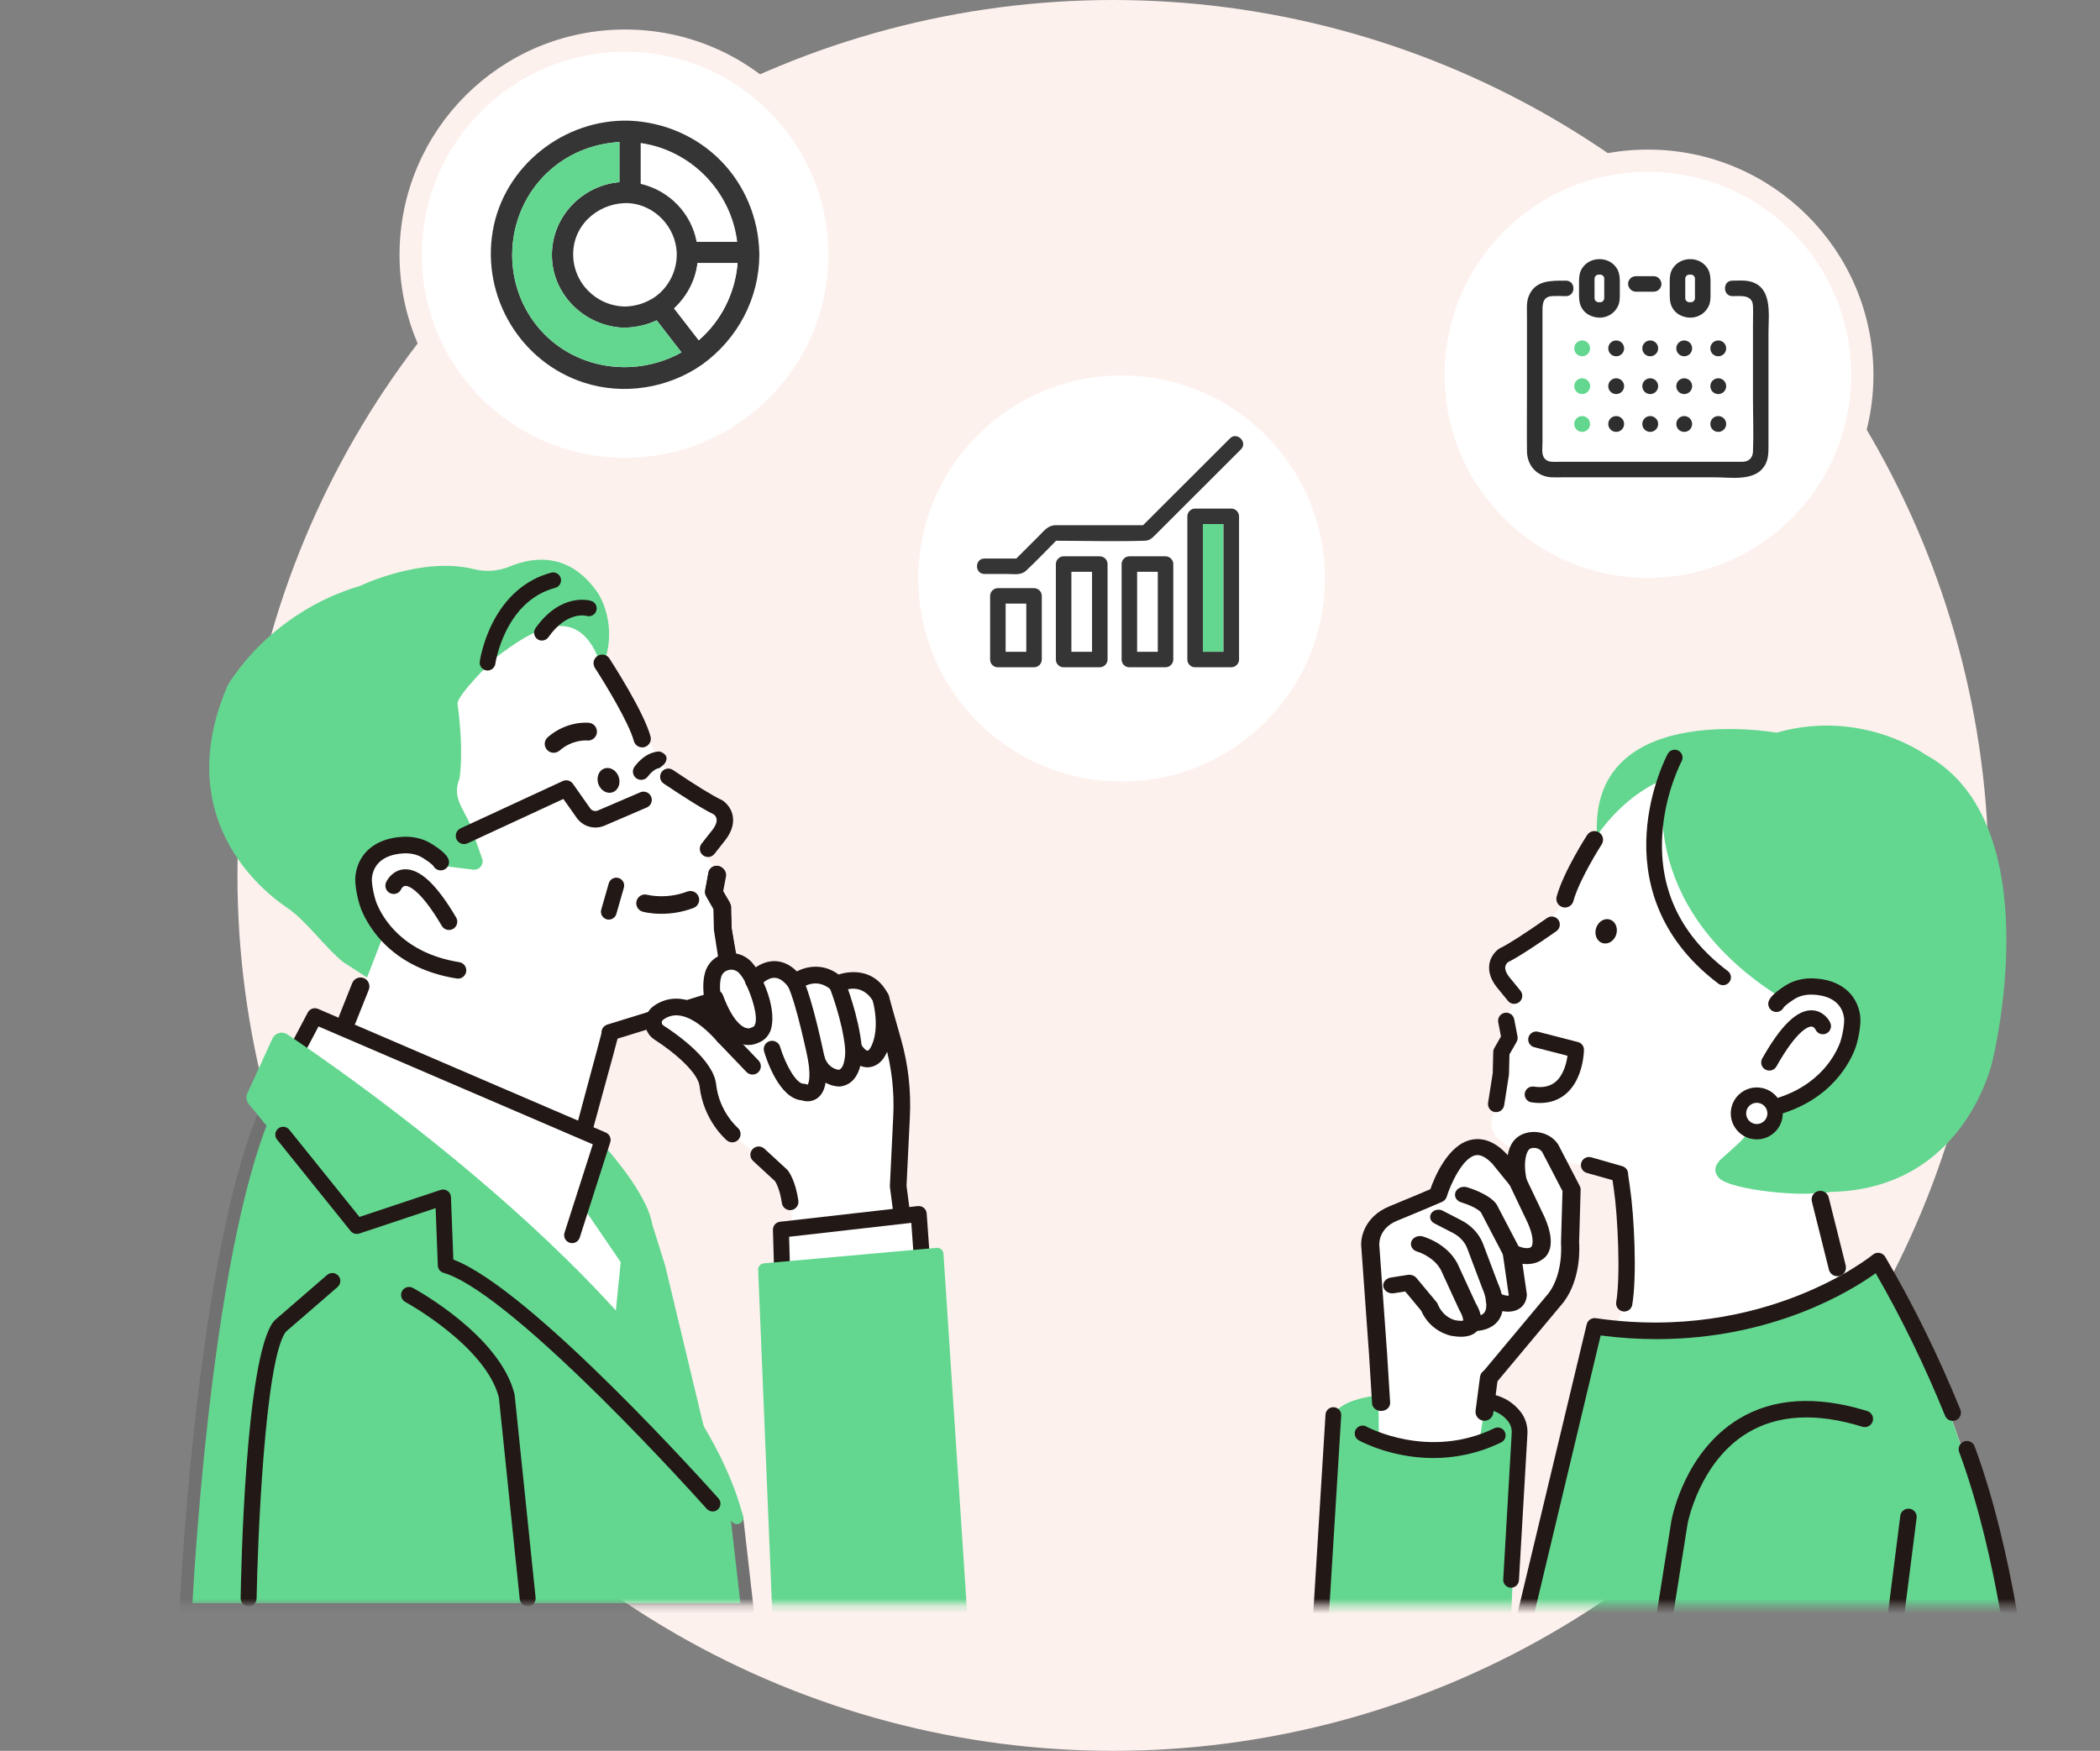 <svg width="283" height="236" viewBox="0 0 283 236" fill="none" xmlns="http://www.w3.org/2000/svg">
    <rect x="0" y="0" width="283" height="236" fill="#808080" stroke="none"/>
    <circle cx="150" cy="118" r="118" fill="#FDF1ED"/>
    <path d="M113.134 34.342C113.134 50.282 100.198 63.206 84.238 63.206C68.277 63.206 55.342 50.282 55.342 34.342C55.342 18.402 68.277 5.478 84.238 5.478C100.198 5.478 113.134 18.402 113.134 34.342Z" fill="white" stroke="#FDF1ED" stroke-width="3"/>
    <path d="M250.967 50.527C250.967 66.467 238.031 79.391 222.071 79.391C206.11 79.391 193.174 66.467 193.174 50.527C193.174 34.587 206.11 21.663 222.071 21.663C238.031 21.663 250.967 34.587 250.967 50.527Z" fill="white" stroke="#FDF1ED" stroke-width="3"/>
    <mask id="mask0_46_3491" style="mask-type:luminance" maskUnits="userSpaceOnUse" x="0" y="60" width="138" height="157">
        <path d="M137.875 60.925H0V216.266H137.875V60.925Z" fill="white"/>
    </mask>
    <g mask="url(#mask0_46_3491)">
        <path d="M88.971 180.413L59.711 188.159L57.242 153.647L79.099 157.17L88.971 180.413Z" fill="white"/>
        <path d="M98.242 130.723C97.643 130.784 97.097 130.368 97.005 129.768L96.343 125.541C96.337 125.492 96.331 125.441 96.331 125.392L96.264 122.64L95.268 120.895C95.134 120.659 95.086 120.382 95.137 120.115L95.599 117.727C95.718 117.111 96.316 116.708 96.933 116.826C97.549 116.945 97.953 117.542 97.835 118.158L97.455 120.134L98.388 121.76C98.482 121.924 98.533 122.109 98.536 122.297L98.609 125.262L99.262 129.416C99.359 130.035 98.934 130.617 98.315 130.714C98.293 130.717 98.272 130.72 98.251 130.723H98.242Z" fill="#221815"/>
        <path d="M98.363 130.526C97.75 129.303 97.397 127.968 97.245 126.612L97.142 125.684C97.075 125.083 97.163 124.115 97.288 123.52C97.516 122.425 97.157 121.414 96.799 120.735C96.513 120.194 96.377 119.585 96.474 118.981C96.729 117.403 95.982 116.477 95.982 116.477C94.214 114.165 95.766 113.07 96.489 112.715C96.753 112.584 97.03 112.448 97.215 112.217C97.905 111.365 97.829 110.673 97.485 109.79C97.209 109.071 96.407 108.191 95.727 107.83C88.112 103.773 88.431 101.036 88.27 101.3L80.515 88.419C77.329 80.995 71.014 85.537 67.223 88.316C66.354 88.953 61.522 93.814 61.664 94.879C62.575 101.703 61.916 104.977 61.916 104.977C60.714 107.903 63.077 109.456 63.848 112.521L65.033 115.898C65.16 116.653 64.522 117.318 63.763 117.224L58.329 116.541L54.128 123.578L52.889 122.928L41.996 151.044L79.017 161.458L81.475 140.888C82.292 139.832 83.428 138.804 84.105 138.6L93.983 135.921C99.329 134.428 99.086 131.968 98.363 130.529V130.526Z" fill="white"/>
        <path d="M46.255 129.686L49.462 131.758L52.883 122.928L54.122 123.578L58.323 116.541L63.757 117.224C64.516 117.318 65.154 116.654 65.027 115.898L63.842 112.521C63.071 109.456 60.707 107.903 61.91 104.978C61.91 104.978 62.569 101.704 61.658 94.879C61.515 93.811 66.348 88.954 67.217 88.316C71.007 85.54 77.325 80.995 80.509 88.419L81.259 89.667C83.452 84.256 80.609 79.984 80.609 79.984C76.724 74.249 71.676 75.126 68.754 76.34C67.22 76.977 65.516 77.126 63.903 76.722C56.844 74.95 48.515 78.974 48.515 78.974C36.049 82.675 30.657 92.437 30.657 92.437C23.456 109.226 33.865 119.114 38.743 122.394C41.207 124.048 43.925 127.841 46.252 129.686H46.255Z" fill="#63D790"/>
        <path d="M59.392 116.202C59.392 116.202 59.24 115.722 57.536 114.669C56.58 114.078 55.45 113.85 54.329 113.911C52.467 114.008 49.447 114.778 49.016 118.134C48.886 119.16 49.353 121.281 49.748 122.237C50.854 124.904 54.022 129.568 61.719 130.793L59.395 116.202H59.392Z" fill="white"/>
        <path d="M61.849 131.901C61.749 131.913 61.643 131.91 61.54 131.895C52.84 130.508 49.672 124.977 48.712 122.661C48.263 121.578 47.74 119.275 47.904 117.989C48.299 114.924 50.675 112.982 54.268 112.794C55.69 112.718 57.023 113.04 58.123 113.719C59.508 114.575 60.27 115.279 60.458 115.868C60.644 116.456 60.319 117.084 59.729 117.269C59.201 117.436 58.642 117.191 58.396 116.714C58.326 116.629 57.998 116.271 56.947 115.622C56.236 115.182 55.349 114.979 54.386 115.027C52.941 115.103 50.465 115.628 50.125 118.277C50.028 119.029 50.419 120.935 50.781 121.809C51.595 123.775 54.31 128.481 61.892 129.692C62.503 129.789 62.919 130.362 62.822 130.972C62.742 131.476 62.336 131.846 61.852 131.907L61.849 131.901Z" fill="#221815"/>
        <path d="M81.058 139.265C81.016 138.752 81.329 138.276 81.821 138.112L96.519 133.57C97.106 133.379 97.737 133.694 97.932 134.28C98.126 134.865 97.807 135.496 97.221 135.691L83.224 139.999C83.188 140.315 79.61 153.141 79.546 153.645L77.329 153.356C77.423 152.628 81.037 139.508 81.058 139.262V139.265Z" fill="#221815"/>
        <path d="M97.334 107.869C97.291 107.842 97.248 107.821 97.203 107.799C96.149 107.329 93.77 105.867 90.681 103.785C90.174 103.445 89.485 103.579 89.144 104.085C88.804 104.592 88.938 105.281 89.445 105.621C91.268 106.847 94.56 109.01 96.194 109.772C96.301 109.86 96.525 110.078 96.571 110.412C96.635 110.867 96.365 111.465 95.793 112.135L94.542 113.728C94.165 114.208 94.25 114.906 94.73 115.282C94.964 115.464 95.253 115.546 95.547 115.51C95.842 115.473 96.103 115.328 96.285 115.094L97.495 113.555C98.509 112.357 98.937 111.18 98.758 110.054C98.539 108.652 97.458 107.945 97.337 107.869H97.334Z" fill="#221815"/>
        <path d="M98.317 130.35C97.731 130.42 97.188 130.023 97.084 129.434L96.352 125.292C96.343 125.244 96.337 125.195 96.337 125.147L96.219 122.443L95.204 120.747C95.067 120.516 95.016 120.246 95.061 119.982L95.468 117.625C95.575 117.018 96.155 116.611 96.762 116.714C97.37 116.82 97.78 117.397 97.674 118.007L97.336 119.955L98.281 121.536C98.375 121.694 98.43 121.876 98.439 122.061L98.567 124.971L99.287 129.043C99.393 129.649 98.989 130.229 98.378 130.338C98.357 130.341 98.339 130.344 98.317 130.347V130.35Z" fill="#221815"/>
        <path d="M60.641 125.347C60.212 125.398 59.775 125.198 59.541 124.804C56.482 119.6 54.906 119.397 54.62 119.409C54.274 119.427 54.08 119.818 54.074 119.834C53.831 120.401 53.174 120.653 52.609 120.41C52.041 120.167 51.783 119.5 52.029 118.932C52.294 118.322 53.108 117.266 54.471 117.179C56.537 117.051 58.827 119.175 61.47 123.672C61.783 124.203 61.603 124.889 61.072 125.201C60.935 125.28 60.789 125.329 60.641 125.347Z" fill="#221815"/>
        <path d="M80.98 106.282C81.569 106.983 82.504 107.062 83.069 106.458C83.634 105.854 83.616 104.798 83.03 104.098C82.441 103.397 81.505 103.318 80.94 103.922C80.375 104.525 80.393 105.581 80.98 106.282Z" fill="#221815"/>
        <path d="M86.45 100.742C86.578 100.751 86.708 100.742 86.839 100.705C87.462 100.541 87.832 99.904 87.668 99.282C86.781 95.932 82.316 89.051 82.128 88.759C81.778 88.219 81.055 88.067 80.515 88.419C79.974 88.771 79.822 89.491 80.175 90.031C81.411 91.927 84.761 97.398 85.417 99.877C85.548 100.368 85.973 100.702 86.453 100.739L86.45 100.742Z" fill="#221815"/>
        <path d="M74.601 101.47C74.27 101.467 73.942 101.327 73.705 101.057C73.267 100.557 73.322 99.798 73.823 99.364C76.396 97.128 79.257 97.413 79.376 97.425C80.035 97.498 80.512 98.093 80.439 98.751C80.366 99.406 79.78 99.883 79.121 99.813C79.02 99.804 77.143 99.658 75.403 101.176C75.172 101.376 74.886 101.473 74.601 101.47Z" fill="#221815"/>
        <path d="M47.093 138.579C46.859 138.637 46.607 138.625 46.364 138.528C45.748 138.282 45.447 137.584 45.69 136.968L47.464 132.517C47.71 131.901 48.409 131.6 49.025 131.843C49.642 132.089 49.943 132.787 49.7 133.403L47.926 137.854C47.777 138.23 47.458 138.488 47.09 138.576L47.093 138.579Z" fill="#221815"/>
        <path d="M95.648 195.66L89.655 170.655C89.649 170.631 89.642 170.609 89.636 170.585L87.896 165.023C87.082 160.165 80.059 152.922 79.762 152.616C79.458 152.306 78.999 152.209 78.598 152.373C78.197 152.537 77.936 152.928 77.936 153.359L77.954 161.458C77.954 161.67 78.018 161.88 78.14 162.056L83.647 170.127L82.274 183.83C82.243 184.136 82.347 184.44 82.559 184.664L93.84 196.637C94.047 196.856 94.329 196.971 94.615 196.971C94.788 196.971 94.961 196.929 95.119 196.844C95.544 196.613 95.76 196.128 95.648 195.66Z" fill="#63D790"/>
        <path d="M81.213 153.647L42.434 136.977L37.735 145.901L75.573 171.255L81.213 153.647Z" fill="white"/>
        <path d="M77.101 167.566C76.991 167.566 76.882 167.551 76.773 167.514C76.208 167.332 75.895 166.728 76.074 166.161L79.889 154.248L42.923 138.358L38.686 146.399C38.409 146.923 37.756 147.127 37.231 146.851C36.705 146.574 36.502 145.922 36.778 145.397L41.477 136.476C41.738 135.979 42.34 135.766 42.856 135.988L81.636 152.658C82.146 152.877 82.404 153.447 82.237 153.975L78.124 166.816C77.979 167.271 77.553 167.566 77.098 167.566H77.101Z" fill="#221815"/>
        <path d="M99.311 204.596C98.655 201.538 80.166 177.151 66.053 164.213C49.824 149.336 37.732 145.901 37.732 145.901C27.535 162.972 25.041 215.438 25.041 215.438H100.72L99.311 204.596Z" fill="#727171"/>
        <path d="M99.311 204.596C98.655 201.538 80.166 177.151 66.053 164.213C49.824 149.336 37.732 145.901 37.732 145.901C27.535 162.972 25.041 216.955 25.041 216.955H100.72L99.311 204.596Z" fill="#63D790"/>
        <path d="M100.723 217.802H25.044C24.813 217.802 24.592 217.708 24.431 217.541C24.27 217.374 24.185 217.149 24.197 216.916C24.203 216.779 24.844 203.21 26.724 187.726C29.257 166.865 32.717 152.646 37.009 145.467C37.206 145.136 37.598 144.982 37.969 145.088C38.47 145.23 50.441 148.747 66.63 163.591C72.797 169.244 80.728 177.989 88.394 187.583C93.752 194.289 99.715 202.418 100.143 204.42C100.149 204.448 100.152 204.475 100.155 204.502L101.565 216.861C101.592 217.101 101.516 217.34 101.355 217.522C101.194 217.702 100.963 217.805 100.723 217.805V217.802ZM25.937 216.105H99.773L98.476 204.739C97.798 202.087 79.995 178.14 65.482 164.835C51.668 152.17 40.784 147.846 38.124 146.918C29.13 162.99 26.314 209.121 25.934 216.105H25.937Z" fill="#727171"/>
        <path d="M33.974 148.013L37.735 139.796C37.735 139.796 91.675 174.897 99.314 204.596C99.314 204.596 69.935 173.371 60.063 170.552L59.711 161.394L48.077 165.269L33.974 148.013Z" fill="white"/>
        <path d="M34.108 147.719L37.483 140.345C37.616 140.054 37.975 139.951 38.239 140.127C43.722 143.771 92.106 176.584 99.311 204.593C99.311 204.593 69.932 173.368 60.06 170.549L59.708 161.391L48.075 165.266L34.178 148.259C34.053 148.107 34.026 147.895 34.108 147.716V147.719Z" fill="#63D790"/>
        <path d="M99.314 205.443C99.086 205.443 98.861 205.352 98.694 205.176C98.403 204.866 69.364 174.09 59.83 171.368C59.477 171.268 59.228 170.952 59.216 170.585L58.906 162.556L48.345 166.073C48.011 166.185 47.643 166.076 47.418 165.806L33.522 148.799C33.191 148.392 33.121 147.843 33.337 147.367L36.711 139.993C36.878 139.629 37.194 139.356 37.58 139.247C37.966 139.138 38.376 139.201 38.71 139.423C44.229 143.091 92.853 176.077 100.134 204.384C100.231 204.757 100.061 205.152 99.721 205.337C99.593 205.407 99.451 205.443 99.314 205.443ZM60.887 169.93C69.635 173.103 90.207 193.904 97.418 201.383C93.433 190.542 83.413 177.937 67.566 163.858C54.38 152.14 41.325 143.213 38.093 141.049L34.965 147.885L48.363 164.28L59.441 160.59C59.693 160.505 59.972 160.545 60.191 160.696C60.41 160.848 60.546 161.094 60.556 161.361L60.887 169.927V169.93Z" fill="#63D790"/>
        <path d="M33.504 216.515C33.504 216.515 33.492 216.515 33.485 216.515C32.89 216.506 32.416 216.014 32.428 215.42C32.477 212.643 33.018 182.941 36.893 178.098C36.933 178.046 36.978 178.001 37.03 177.958L44.08 171.853C44.53 171.465 45.21 171.513 45.599 171.963C45.988 172.412 45.939 173.091 45.489 173.48L38.519 179.515C35.666 183.314 34.706 208.165 34.579 215.459C34.57 216.048 34.09 216.515 33.504 216.515Z" fill="#221815"/>
        <path d="M71.108 216.515C70.573 216.515 70.112 216.118 70.042 215.575L67.229 188.363C65.437 181.418 54.724 175.549 54.614 175.492C54.092 175.209 53.897 174.557 54.18 174.035C54.462 173.513 55.115 173.319 55.638 173.601C56.115 173.859 67.359 180.022 69.331 187.905C69.34 187.944 69.349 187.987 69.355 188.029L72.174 215.308C72.25 215.896 71.831 216.436 71.241 216.509C71.196 216.515 71.15 216.518 71.105 216.518L71.108 216.515Z" fill="#221815"/>
        <path d="M98.12 130.623C97.522 130.684 96.978 130.268 96.881 129.667L96.219 125.441C96.213 125.392 96.207 125.341 96.207 125.292L96.14 122.54L95.143 120.795C95.01 120.558 94.961 120.282 95.013 120.015L95.475 117.627C95.593 117.011 96.191 116.608 96.808 116.726C97.424 116.845 97.829 117.442 97.71 118.058L97.33 120.034L98.263 121.66C98.357 121.824 98.409 122.009 98.412 122.197L98.485 125.162L99.138 129.315C99.235 129.934 98.81 130.517 98.19 130.614C98.169 130.617 98.147 130.62 98.126 130.623H98.12Z" fill="#221815"/>
        <path d="M121.047 159.886L121.503 150.464C121.667 147.063 121.278 143.658 120.352 140.381L118.696 134.528C116.816 130.772 112.822 132.65 112.822 132.65C110.003 130.068 107.181 132.416 107.181 132.416C104.359 128.66 101.54 132.183 101.54 132.183C101.282 131.497 100.89 130.927 100.498 130.484C99.153 128.966 96.653 129.467 96.1 131.418C95.241 134.452 97.549 139.696 97.549 139.696C93.236 134.814 90.329 135.378 88.722 136.552C87.814 137.217 87.853 138.579 88.801 139.189C90.508 140.287 95.089 143.546 95.395 146.301C95.866 150.528 98.685 152.877 98.685 152.877L105.304 158.484C105.304 158.484 106.127 159.54 106.479 162.007L107.889 175.388H124.659L121.05 159.892L121.047 159.886Z" fill="white"/>
        <path d="M106.476 163.121C105.927 163.121 105.447 162.717 105.365 162.156C105.106 160.36 104.59 159.437 104.45 159.219L101.486 156.485C101.03 156.063 101 155.353 101.422 154.898C101.841 154.443 102.555 154.415 103.011 154.834L106.066 157.65C106.112 157.692 106.154 157.738 106.191 157.786C106.294 157.92 107.208 159.155 107.591 161.84C107.679 162.453 107.251 163.024 106.637 163.112C106.583 163.118 106.531 163.124 106.476 163.124V163.121Z" fill="#221815"/>
        <path d="M122.891 178.969C122.317 178.969 121.828 178.535 121.773 177.952L120.388 163.53L119.932 160.029C119.923 159.962 119.92 159.895 119.923 159.829L120.379 150.407C120.537 147.121 120.163 143.85 119.267 140.682L117.645 134.944C117.366 134.438 116.032 132.414 113.292 133.667C112.882 133.855 112.393 133.782 112.059 133.476C109.988 131.576 107.983 133.206 107.898 133.275C107.661 133.473 107.354 133.564 107.047 133.527C106.741 133.491 106.464 133.333 106.279 133.084C105.647 132.244 105.006 131.81 104.377 131.801C104.371 131.801 104.362 131.801 104.353 131.801C103.323 131.801 102.424 132.866 102.415 132.878C102.163 133.193 101.762 133.351 101.361 133.285C100.963 133.221 100.626 132.948 100.486 132.568C100.31 132.095 100.028 131.643 99.654 131.218C99.284 130.799 98.74 130.623 98.202 130.745C97.962 130.799 97.379 131.003 97.178 131.713C96.565 133.876 97.977 137.875 98.573 139.232C98.794 139.738 98.615 140.33 98.147 140.631C97.68 140.928 97.066 140.843 96.702 140.427C94.663 138.118 91.735 135.727 89.381 137.445C89.202 137.575 89.181 137.751 89.184 137.842C89.184 137.936 89.22 138.109 89.406 138.23C91.419 139.526 96.146 142.894 96.507 146.162C96.917 149.855 99.378 151.979 99.402 152C99.873 152.401 99.937 153.108 99.539 153.581C99.141 154.054 98.436 154.118 97.962 153.724C97.832 153.617 94.788 151.032 94.275 146.411C94.077 144.645 91.076 141.978 88.188 140.121C87.431 139.635 86.963 138.81 86.936 137.912C86.909 137.017 87.328 136.164 88.051 135.633C89.351 134.683 91.781 133.749 95.159 136.021C94.788 134.395 94.594 132.571 95.01 131.103C95.377 129.807 96.38 128.854 97.695 128.557C99.028 128.254 100.423 128.703 101.331 129.731C101.519 129.944 101.692 130.162 101.847 130.387C102.494 129.944 103.378 129.54 104.405 129.552C105.483 129.571 106.482 130.035 107.384 130.936C108.77 130.226 110.932 129.822 113.016 131.358C114.911 130.745 118.034 130.708 119.692 134.019C119.723 134.083 119.75 134.146 119.768 134.216L121.424 140.069C122.387 143.471 122.788 146.984 122.618 150.513L122.165 159.835L122.611 163.272L124 177.734C124.057 178.35 123.605 178.899 122.988 178.96C122.952 178.963 122.915 178.966 122.879 178.966L122.891 178.969Z" fill="#221815"/>
        <path d="M101.41 144.845C101.115 144.845 100.82 144.73 100.599 144.499L96.735 140.47C96.307 140.021 96.322 139.311 96.769 138.883C97.215 138.455 97.929 138.47 98.357 138.916L102.221 142.946C102.649 143.395 102.634 144.105 102.187 144.533C101.969 144.742 101.689 144.845 101.41 144.845Z" fill="#221815"/>
        <path d="M100.845 140.858C100.514 140.858 100.14 140.806 99.733 140.667C97.999 140.069 96.513 138.136 95.317 134.923C95.101 134.343 95.396 133.694 95.979 133.478C96.559 133.263 97.209 133.557 97.425 134.14C98.64 137.402 99.812 138.285 100.401 138.521C100.793 138.679 101.054 138.6 101.133 138.57C101.218 138.509 101.252 138.506 101.361 138.47C101.55 138.409 101.653 138.315 101.732 138.133C102.206 137.032 101.316 134.28 100.532 132.677C100.259 132.119 100.492 131.449 101.048 131.175C101.607 130.905 102.279 131.136 102.552 131.691C104.775 136.246 103.98 138.594 103.797 139.019C103.472 139.772 102.901 140.309 102.136 140.579C101.908 140.688 101.452 140.861 100.848 140.861L100.845 140.858Z" fill="#221815"/>
        <path d="M108.827 148.447C108.545 148.447 108.275 148.398 108.044 148.319C105.006 148.058 103.29 142.809 102.971 141.735C102.795 141.14 103.132 140.515 103.727 140.339C104.32 140.163 104.948 140.5 105.125 141.095C105.829 143.455 107.299 146.083 108.278 146.083C108.469 146.083 108.59 146.098 108.757 146.189C108.764 146.189 108.827 146.201 108.849 146.195C108.836 146.192 109.344 145.637 108.897 142.87C108.803 142.417 107.318 135.266 106.173 132.905C105.902 132.347 106.136 131.676 106.692 131.406C107.251 131.136 107.922 131.37 108.192 131.928C109.493 134.607 111.039 142.126 111.102 142.445C111.102 142.46 111.108 142.475 111.112 142.49C111.585 145.412 111.288 147.166 110.173 148.007C109.745 148.328 109.271 148.45 108.827 148.45V148.447Z" fill="#221815"/>
        <path d="M115.015 142.381C114.441 142.381 113.952 141.947 113.897 141.365C113.52 137.441 111.795 133.111 111.78 133.066C111.549 132.489 111.828 131.837 112.405 131.606C112.98 131.376 113.636 131.655 113.866 132.231C113.942 132.419 115.728 136.901 116.135 141.152C116.193 141.768 115.741 142.317 115.124 142.378C115.088 142.381 115.051 142.384 115.015 142.384V142.381Z" fill="#221815"/>
        <path d="M113.134 146.453C112.032 146.453 109.729 145.728 108.921 142.985C108.745 142.39 109.085 141.765 109.684 141.592C110.282 141.416 110.905 141.759 111.078 142.354C111.546 143.941 112.734 144.171 113.052 144.202C113.845 143.971 113.949 142.05 113.894 141.352C113.854 140.834 114.173 140.354 114.671 140.193C115.17 140.033 115.707 140.236 115.978 140.679C116.415 141.401 116.758 141.613 116.88 141.623C116.956 141.632 117.08 141.535 117.129 141.48C117.156 141.443 117.138 141.465 117.168 141.434C117.168 141.434 118.751 139.508 117.606 134.792C117.46 134.188 117.83 133.582 118.432 133.436C119.036 133.287 119.644 133.661 119.79 134.261C121.184 139.999 119.179 142.551 118.839 142.933C118.66 143.143 117.903 143.941 116.74 143.862C116.467 143.844 116.199 143.78 115.938 143.674C115.601 145 114.832 146.219 113.292 146.438C113.241 146.444 113.186 146.45 113.134 146.45V146.453Z" fill="#221815"/>
        <path d="M124.507 173.498L105.471 173.968L105.237 165.751L123.802 163.636L124.507 173.498Z" fill="white"/>
        <path d="M105.471 175.042C104.891 175.042 104.411 174.581 104.396 173.999L104.162 165.782C104.147 165.223 104.56 164.747 105.116 164.683L123.684 162.571C123.975 162.538 124.267 162.626 124.495 162.811C124.72 162.999 124.859 163.269 124.881 163.561L125.585 173.422C125.606 173.716 125.506 174.005 125.309 174.223C125.111 174.442 124.832 174.569 124.537 174.575L105.501 175.045C105.501 175.045 105.483 175.045 105.474 175.045L105.471 175.042ZM106.34 166.707L106.516 172.867L123.353 172.451L122.809 164.832L106.34 166.707Z" fill="#221815"/>
        <path d="M126.302 169.047L103.02 171.131L104.912 217.21H129.473L126.302 169.047Z" fill="#63D790"/>
        <path d="M129.473 218.057H104.912C104.456 218.057 104.083 217.699 104.065 217.243L102.172 171.165C102.154 170.713 102.494 170.327 102.944 170.285L126.223 168.2C126.451 168.182 126.676 168.252 126.849 168.4C127.022 168.549 127.128 168.761 127.143 168.989L130.318 217.152C130.333 217.386 130.251 217.617 130.09 217.787C129.929 217.956 129.704 218.054 129.47 218.054L129.473 218.057ZM105.726 216.363H128.568L125.512 169.969L103.901 171.905L105.726 216.363Z" fill="#63D790"/>
        <path d="M89.138 123.174C87.665 123.174 86.684 122.91 86.611 122.889C85.982 122.713 85.612 122.064 85.788 121.432C85.961 120.804 86.614 120.437 87.24 120.61C87.285 120.622 89.77 121.26 92.616 120.176C93.224 119.946 93.91 120.249 94.144 120.859C94.378 121.469 94.071 122.152 93.461 122.385C91.845 122.998 90.332 123.174 89.138 123.174Z" fill="#221815"/>
        <path d="M80.861 111.483C79.683 111.726 78.434 111.255 77.72 110.245L75.922 107.693L63.001 113.674C62.445 113.932 61.78 113.689 61.521 113.131C61.263 112.572 61.506 111.911 62.065 111.653L75.831 105.281C76.32 105.053 76.9 105.211 77.21 105.651L79.543 108.965C79.771 109.289 80.202 109.411 80.567 109.253L86.283 106.798C86.848 106.555 87.504 106.816 87.747 107.381C87.99 107.945 87.729 108.6 87.164 108.843L81.447 111.298C81.256 111.38 81.058 111.44 80.858 111.483H80.861Z" fill="#221815"/>
        <path d="M88.826 103.542C88.826 103.542 88.124 103.573 87.301 104.671C87.131 104.899 86.891 105.041 86.632 105.096C86.332 105.157 86.007 105.096 85.739 104.899C85.247 104.532 85.144 103.834 85.512 103.339C87.079 101.242 88.81 101.251 88.99 101.321C90.162 101.782 89.767 102.526 89.767 102.526C89.767 102.526 89.713 102.996 88.823 103.542H88.826Z" fill="#221815"/>
        <path d="M96.03 203.729C95.739 203.729 95.447 203.607 95.238 203.374C95.174 203.301 88.64 195.979 80.995 188.411C70.974 178.495 63.636 172.673 59.772 171.568C59.331 171.444 59.022 171.049 59.003 170.591L58.706 162.845L48.412 166.273C47.992 166.413 47.528 166.276 47.251 165.933L37.334 153.605C36.966 153.15 37.039 152.482 37.495 152.115C37.95 151.748 38.619 151.821 38.986 152.279L48.442 164.034L59.377 160.393C59.693 160.287 60.042 160.338 60.316 160.526C60.589 160.714 60.759 161.024 60.771 161.358L61.096 169.784C71.597 173.735 95.775 200.794 96.823 201.972C97.212 202.409 97.172 203.079 96.735 203.468C96.535 203.647 96.282 203.735 96.03 203.735V203.729Z" fill="#221815"/>
        <path d="M82.046 123.957C81.949 123.957 81.851 123.945 81.754 123.915C81.192 123.754 80.864 123.168 81.025 122.607L82.037 119.072C82.198 118.511 82.787 118.183 83.346 118.344C83.908 118.504 84.236 119.09 84.075 119.651L83.063 123.186C82.93 123.651 82.507 123.954 82.046 123.954V123.957Z" fill="#221815"/>
        <path d="M65.704 90.382C65.655 90.382 65.607 90.379 65.558 90.373C64.978 90.291 64.574 89.757 64.653 89.178C64.668 89.078 65.008 86.702 66.333 84.053C68.125 80.469 70.871 78.1 74.273 77.192C74.838 77.041 75.418 77.377 75.57 77.942C75.722 78.506 75.385 79.086 74.82 79.237C67.997 81.055 66.764 89.384 66.752 89.466C66.679 89.997 66.223 90.379 65.704 90.379V90.382Z" fill="#221815"/>
        <path d="M73.031 86.344C72.818 86.344 72.605 86.28 72.42 86.15C71.943 85.813 71.828 85.151 72.165 84.675C75.6 79.811 79.497 80.94 79.661 80.992C80.22 81.164 80.536 81.756 80.363 82.314C80.193 82.87 79.607 83.182 79.051 83.018C78.917 82.982 76.393 82.363 73.899 85.895C73.693 86.186 73.365 86.344 73.034 86.344H73.031Z" fill="#221815"/>
    </g>
    <mask id="mask1_46_3491" style="mask-type:luminance" maskUnits="userSpaceOnUse" x="163" y="70" width="120" height="147">
        <path d="M283 70.999H163.952V216.43H283V70.999Z" fill="white"/>
    </mask>
    <g mask="url(#mask1_46_3491)">
        <path d="M176.609 235.337L179.491 190.675C179.491 190.675 181.73 185.984 200.037 188.787C200.037 188.787 204.921 190.314 204.66 195.011L203.144 228.983L176.609 235.337Z" fill="white"/>
        <path d="M176.958 235.151L179.841 190.49C179.841 190.49 181.73 185.981 200.04 188.784C200.04 188.784 204.924 190.311 204.663 195.008L203.147 228.98L176.961 235.151H176.958Z" fill="#63D790"/>
        <path d="M259.414 101.679C259.414 101.679 250.885 95.48 239.4 98.757C239.4 98.757 213.007 94.029 215.328 113.962L223.45 158.232C223.45 158.232 224.841 164.838 246.653 160.665C264.985 160.317 268.541 142.857 268.541 142.857C268.541 142.857 276.472 110.882 259.414 101.676V101.679Z" fill="#63D790"/>
        <path d="M251.027 175.4C249.712 172.584 245.451 163.53 245.174 160.665C244.096 161.354 233.076 160.55 231.569 158.696C231.041 158.047 230.874 157.188 232.034 156.147C235.475 153.055 236.496 152.534 237.012 147.785C241.426 145.172 245.177 143.027 245.147 142.951L240.542 135.557L239.458 134.127C220.042 121.587 224.422 105.041 224.422 105.041C224.076 105.08 215.774 107.866 211.239 120.324C211.221 120.376 211.2 120.44 211.175 120.51C211.118 120.676 210.993 121.044 210.905 121.159C210.853 121.104 210.802 121.104 210.778 121.107C210.68 121.119 210.653 121.201 210.617 121.323C209.994 123.265 207.609 125.146 205.717 126.384C205.213 126.715 202.072 129 201.805 129.749C201.492 130.632 201.44 131.348 202.157 132.201C202.364 132.446 202.661 132.586 202.923 132.707C203.296 132.883 203.949 133.281 204.131 133.991C204.289 134.613 204.059 135.356 203.442 136.194C203.415 136.23 202.719 137.147 202.971 138.685C203.068 139.274 202.98 139.868 202.728 140.363C202.379 141.043 202.017 142.089 202.273 143.215C202.452 144.004 202.509 144.708 202.446 145.363L202.367 146.204C202.236 147.606 201.896 148.889 201.355 150.018C200.918 150.928 200.878 151.82 201.24 152.591C201.808 153.814 203.354 154.758 205.832 155.401L216.388 157.84C217.457 158.138 218.702 160.717 218.724 161.806L218.578 176.759C218.605 176.759 215.237 184.275 215.267 184.281C233.999 188.317 249.108 177.542 249.26 177.421L248.242 176.143C248.242 176.143 248.175 176.693 249.26 177.421C250.62 178.334 251.726 176.881 251.03 175.397L251.027 175.4Z" fill="white"/>
        <path d="M239.384 135.314C239.384 135.314 239.524 134.841 241.174 133.779C242.1 133.181 243.203 132.938 244.302 132.974C246.128 133.035 249.101 133.733 249.584 137.013C249.733 138.017 249.314 140.102 248.943 141.046C247.911 143.679 244.891 148.307 237.377 149.654L239.381 135.317L239.384 135.314Z" fill="white"/>
        <path d="M236.301 149.845C236.195 149.25 236.59 148.68 237.188 148.574C244.594 147.248 247.167 142.587 247.929 140.645C248.266 139.783 248.615 137.908 248.506 137.171C248.123 134.583 245.687 134.115 244.269 134.067C243.324 134.033 242.458 134.252 241.772 134.695C240.751 135.353 240.439 135.708 240.372 135.793C240.141 136.264 239.597 136.515 239.078 136.364C238.498 136.194 238.166 135.584 238.337 135.004C238.507 134.425 239.242 133.721 240.584 132.856C241.651 132.17 242.951 131.831 244.345 131.879C247.865 131.997 250.231 133.857 250.675 136.852C250.86 138.112 250.389 140.375 249.97 141.443C249.074 143.728 246.073 149.208 237.577 150.728C237.474 150.746 237.371 150.749 237.273 150.74C236.8 150.692 236.393 150.337 236.305 149.845H236.301Z" fill="#221815"/>
        <path d="M218.775 176.778C219.343 176.835 219.869 176.444 219.966 175.87C220.622 171.98 220.23 163.852 219.644 159.943C219.538 159.23 219.437 158.554 219.41 158.314C219.444 157.813 219.128 157.349 218.642 157.197L214.465 156.002C213.888 155.823 213.274 156.148 213.095 156.724C212.916 157.301 213.241 157.913 213.818 158.093L217.305 159.076C217.348 159.385 217.405 159.774 217.478 160.265C218.004 163.764 218.405 171.956 217.806 175.503C217.706 176.101 218.107 176.665 218.705 176.766C218.73 176.769 218.754 176.772 218.778 176.775L218.775 176.778Z" fill="#221815"/>
        <path d="M202.054 127.859C202.093 127.831 202.136 127.81 202.181 127.789C203.205 127.309 205.508 125.832 208.496 123.735C208.985 123.392 209.666 123.51 210.009 123.999C210.352 124.487 210.234 125.167 209.745 125.51C207.983 126.745 204.797 128.927 203.208 129.7C203.105 129.788 202.889 130.007 202.85 130.335C202.795 130.784 203.071 131.36 203.646 132.006L204.9 133.542C205.28 134.006 205.21 134.689 204.745 135.068C204.52 135.25 204.238 135.335 203.949 135.308C203.661 135.277 203.399 135.138 203.217 134.913L202.005 133.43C200.988 132.273 200.547 131.13 200.699 130.022C200.887 128.644 201.932 127.931 202.051 127.856L202.054 127.859Z" fill="#221815"/>
        <path d="M201.51 149.903C202.084 149.961 202.613 149.56 202.704 148.983L203.342 144.911C203.348 144.863 203.354 144.817 203.354 144.769L203.418 142.12L204.377 140.442C204.508 140.214 204.551 139.947 204.502 139.692L204.058 137.389C203.943 136.795 203.369 136.409 202.774 136.522C202.178 136.637 201.789 137.21 201.905 137.805L202.272 139.708L201.376 141.276C201.285 141.434 201.237 141.61 201.234 141.792L201.164 144.647L200.535 148.65C200.441 149.247 200.851 149.806 201.449 149.9C201.47 149.903 201.489 149.906 201.51 149.909V149.903Z" fill="#221815"/>
        <path d="M238.331 144.299C238.753 144.341 239.178 144.138 239.397 143.746C242.297 138.591 243.837 138.36 244.117 138.37C244.457 138.379 244.652 138.761 244.661 138.776C244.91 139.325 245.557 139.562 246.106 139.313C246.659 139.064 246.899 138.406 246.647 137.854C246.377 137.259 245.56 136.239 244.22 136.182C242.194 136.094 239.992 138.218 237.483 142.675C237.185 143.203 237.374 143.871 237.902 144.165C238.039 144.241 238.182 144.286 238.327 144.299H238.331Z" fill="#221815"/>
        <path d="M217.475 126.587C216.913 127.285 215.996 127.379 215.431 126.797C214.866 126.217 214.863 125.179 215.425 124.481C215.987 123.784 216.904 123.69 217.469 124.272C218.034 124.852 218.037 125.889 217.475 126.587Z" fill="#221815"/>
        <path d="M234.291 149.833C234.427 148.477 235.639 147.491 236.994 147.63C238.352 147.767 239.339 148.977 239.202 150.331C239.066 151.687 237.854 152.673 236.499 152.537C235.141 152.4 234.154 151.189 234.291 149.836V149.833Z" fill="white"/>
        <path d="M233.261 149.727C233.455 147.806 235.178 146.404 237.1 146.598C239.023 146.792 240.426 148.513 240.232 150.434C240.038 152.354 238.315 153.756 236.393 153.562C234.47 153.368 233.067 151.647 233.261 149.727ZM235.32 149.936C235.241 150.722 235.815 151.426 236.602 151.505C237.389 151.584 238.094 151.01 238.173 150.224C238.252 149.438 237.677 148.734 236.891 148.656C236.104 148.577 235.399 149.15 235.32 149.936Z" fill="#221815"/>
        <path d="M253.096 169.975C253.096 169.975 238.403 182.206 214.896 178.78L203.141 227.872H272.192C272.192 227.872 268.283 195.788 253.093 169.975H253.096Z" fill="white"/>
        <path d="M253.096 169.975C253.096 169.975 238.403 182.206 214.896 178.78L203.141 227.872H272.192C272.192 227.872 268.283 195.788 253.093 169.975H253.096Z" fill="white"/>
        <path d="M253.096 169.975C253.096 169.975 238.334 181.775 214.83 179.433L203.074 228.525L272.196 227.872C272.196 227.872 268.286 195.788 253.096 169.975Z" fill="#63D790"/>
        <path d="M203.144 228.983C203.63 228.983 204.077 228.661 204.213 228.172L215.707 180.012C218.335 180.352 220.85 180.504 223.24 180.504C239.008 180.504 249.533 173.947 252.771 171.619C256.24 177.633 259.383 184.09 262.123 190.835C262.354 191.403 263.001 191.676 263.569 191.445C264.137 191.215 264.41 190.568 264.18 190.001C261.233 182.749 257.825 175.825 254.056 169.413C253.892 169.134 253.609 168.94 253.29 168.882C252.971 168.828 252.64 168.916 252.391 169.122C252.248 169.24 237.763 180.989 215.06 177.682C214.507 177.603 213.982 177.943 213.833 178.48L202.078 227.572C201.914 228.16 202.257 228.773 202.85 228.937C202.95 228.964 203.05 228.976 203.147 228.976L203.144 228.983Z" fill="#221815"/>
        <path d="M272.196 228.983C272.253 228.983 272.311 228.98 272.369 228.971C272.973 228.876 273.389 228.309 273.295 227.705C273.277 227.596 271.53 209.609 266.102 194.956C265.89 194.383 265.252 194.088 264.678 194.301C264.104 194.513 263.809 195.15 264.022 195.724C269.374 210.173 271.084 227.939 271.102 228.045C271.187 228.591 271.658 228.983 272.196 228.983Z" fill="#221815"/>
        <path d="M222.66 229.471C223.167 229.471 223.623 229.122 223.742 228.609L227.414 205.445C227.417 205.427 227.423 205.412 227.423 205.394C227.438 205.312 228.996 197.08 235.475 193.154C239.564 190.675 244.782 190.392 250.979 192.316C251.562 192.495 252.185 192.17 252.367 191.585C252.549 190.999 252.221 190.38 251.635 190.198C244.794 188.077 238.965 188.438 234.306 191.269C227.101 195.648 225.367 204.317 225.242 204.978L221.576 228.118C221.439 228.715 221.813 229.307 222.411 229.444C222.493 229.462 222.578 229.471 222.657 229.471H222.66Z" fill="#221815"/>
        <path d="M254.25 228.737C254.775 228.737 255.243 228.361 255.34 227.827L258.278 204.663C258.387 204.062 257.989 203.483 257.385 203.373C256.78 203.267 256.203 203.665 256.094 204.265L253.157 227.429C253.047 228.03 253.445 228.61 254.05 228.719C254.116 228.731 254.183 228.737 254.25 228.737Z" fill="#221815"/>
        <path d="M247.601 172.023C247.078 172.023 246.602 171.668 246.468 171.14L244.172 161.964C244.014 161.339 244.396 160.705 245.022 160.55C245.648 160.392 246.283 160.775 246.438 161.4L248.734 170.576C248.892 171.201 248.509 171.835 247.883 171.989C247.789 172.014 247.692 172.026 247.598 172.026L247.601 172.023Z" fill="#221815"/>
        <path d="M210.905 122.327C210.802 122.327 210.702 122.315 210.598 122.285C209.976 122.115 209.608 121.475 209.778 120.853C210.683 117.536 213.754 112.757 213.885 112.557C214.234 112.017 214.957 111.859 215.498 112.208C216.038 112.557 216.196 113.279 215.847 113.819C215.817 113.865 212.84 118.498 212.032 121.462C211.889 121.981 211.418 122.324 210.905 122.324V122.327Z" fill="#221815"/>
        <path d="M232.201 132.795C231.979 132.795 231.754 132.726 231.563 132.58C222.94 126.074 221.548 117.985 221.898 112.341C222.274 106.279 224.65 101.8 224.75 101.612C225.026 101.096 225.67 100.902 226.187 101.181C226.703 101.457 226.894 102.101 226.618 102.616C226.572 102.701 224.337 106.964 224.009 112.551C223.571 119.969 226.542 126.141 232.842 130.893C233.31 131.245 233.401 131.909 233.048 132.377C232.839 132.653 232.523 132.798 232.201 132.798V132.795Z" fill="#221815"/>
        <path d="M207.521 148.674C208.897 148.674 210.076 148.258 211.039 147.436C213.402 145.415 213.454 141.662 213.457 141.504C213.46 141.012 213.129 140.581 212.652 140.46L207.284 139.076C206.713 138.928 206.127 139.274 205.978 139.847C205.83 140.421 206.176 141.006 206.75 141.152L211.239 142.308C211.106 143.282 210.723 144.89 209.642 145.813C208.907 146.438 207.947 146.653 206.704 146.468C206.118 146.38 205.571 146.784 205.483 147.369C205.395 147.955 205.799 148.501 206.385 148.589C206.777 148.647 207.157 148.677 207.521 148.677V148.674Z" fill="#221815"/>
        <path d="M208.894 154.752L211.792 160.329L211.585 167.523C211.585 167.523 211.999 171.841 209.723 174.899L200.641 185.774L199.202 195.523C199.202 195.523 190.587 196.391 185.824 194.234L185.709 182.455L184.673 168.063C184.673 168.063 184.26 165.004 187.778 163.566C191.298 162.128 193.78 161.048 193.78 161.048C193.78 161.048 196.884 150.795 202.06 156.19L204.545 159.248C204.545 159.248 203.524 154.761 205.714 153.847C206.862 153.368 208.247 153.796 208.891 154.752H208.894Z" fill="white"/>
        <path d="M187.304 162.692C189.922 161.621 191.985 160.744 192.844 160.374C193.361 158.866 195.165 154.345 198.357 153.729C199.918 153.429 201.452 154.048 202.916 155.574C202.935 155.595 202.953 155.613 202.971 155.635L203.251 155.981C203.418 154.737 203.943 153.517 205.237 152.98C206.877 152.297 208.906 152.861 209.854 154.266C209.875 154.297 209.891 154.327 209.909 154.357L212.807 159.934C212.876 160.068 212.91 160.21 212.904 160.356L212.697 167.505C212.743 168.066 212.992 172.29 210.656 175.43C210.647 175.443 210.638 175.455 210.629 175.467L201.705 186.151L199.739 185.219L208.806 174.362C210.829 171.625 210.486 167.647 210.483 167.611C210.48 167.578 210.48 167.541 210.48 167.508L210.68 160.532L207.913 155.21C207.537 154.691 206.795 154.479 206.203 154.727C205.614 154.973 205.091 156.618 205.644 159.07C205.744 159.516 205.474 159.965 204.991 160.144C204.508 160.323 203.949 160.186 203.645 159.813L201.188 156.788C200.313 155.884 199.527 155.489 198.849 155.62C197.039 155.968 195.383 159.597 194.864 161.3C194.782 161.57 194.572 161.794 194.287 161.919C194.263 161.931 191.751 163.02 188.261 164.446C185.539 165.56 185.776 167.866 185.785 167.957C185.785 167.975 185.788 167.993 185.791 168.009L186.827 182.409L187.24 189.067C187.273 189.601 186.803 190.056 186.189 190.083C186.168 190.083 186.15 190.083 186.128 190.083C185.542 190.083 185.05 189.686 185.02 189.17L184.606 182.522L183.574 168.154C183.41 166.846 183.981 164.061 187.313 162.699L187.304 162.692Z" fill="#221815"/>
        <path d="M184.904 189.17L184.491 182.522L183.458 168.16C183.294 166.84 183.874 163.976 187.264 162.592C189.883 161.521 191.951 160.641 192.759 160.292C193.266 158.827 195.101 154.245 198.336 153.62C199.934 153.31 201.501 153.942 202.992 155.495C203.014 155.516 203.032 155.541 203.053 155.562L203.181 155.72C203.43 154.284 204.107 153.329 205.195 152.877C206.88 152.173 208.967 152.755 209.942 154.203C209.963 154.236 209.985 154.269 210.003 154.303L212.901 159.88C212.977 160.028 213.016 160.192 213.01 160.353L212.804 167.49C212.843 167.972 213.113 172.299 210.741 175.485C210.732 175.5 210.72 175.512 210.708 175.528L201.729 186.275L199.56 185.249L208.712 174.293C210.705 171.595 210.37 167.654 210.367 167.614C210.364 167.575 210.361 167.535 210.364 167.496L210.565 160.547L207.819 155.265C207.473 154.788 206.777 154.591 206.236 154.818C205.696 155.043 205.21 156.675 205.741 159.039C205.854 159.537 205.55 160.04 205.021 160.238C204.493 160.435 203.888 160.286 203.554 159.874L201.103 156.854C200.256 155.978 199.499 155.595 198.861 155.717C197.1 156.056 195.472 159.64 194.958 161.324C194.867 161.624 194.636 161.873 194.32 162.01C194.299 162.019 191.778 163.114 188.291 164.54C185.648 165.621 185.87 167.845 185.882 167.936C185.882 167.957 185.888 167.975 185.888 167.996L186.924 182.397L187.337 189.054C187.352 189.315 187.261 189.573 187.076 189.78C186.86 190.022 186.535 190.171 186.183 190.186C186.162 190.186 186.14 190.186 186.116 190.186C185.469 190.186 184.935 189.74 184.898 189.173L184.904 189.17ZM201.264 156.712L203.721 159.737C203.995 160.074 204.508 160.198 204.946 160.034C205.374 159.877 205.62 159.476 205.532 159.085C204.997 156.709 205.441 154.919 206.154 154.618C206.795 154.351 207.585 154.576 208.004 155.149L210.771 160.471L210.784 160.496L210.583 167.499C210.583 167.529 210.583 167.559 210.586 167.59C210.589 167.629 210.932 171.653 208.885 174.42L199.906 185.171L201.671 186.008L210.544 175.388L210.568 175.358C212.895 172.232 212.627 167.981 212.588 167.496L212.794 160.347C212.797 160.223 212.767 160.095 212.709 159.977L209.812 154.4C209.796 154.372 209.781 154.345 209.763 154.321C208.843 152.958 206.871 152.409 205.277 153.074C204.204 153.52 203.557 154.503 203.357 155.99L203.324 156.235L202.886 155.698C202.871 155.68 202.856 155.662 202.838 155.644C201.401 154.145 199.9 153.535 198.378 153.829C195.223 154.439 193.424 159.015 192.947 160.405L192.932 160.45L192.89 160.468C192.112 160.802 190.013 161.697 187.346 162.79C184.078 164.125 183.516 166.868 183.674 168.139L184.707 182.506L185.12 189.155C185.147 189.61 185.588 189.968 186.122 189.968H186.177C186.468 189.953 186.739 189.831 186.918 189.631C187.064 189.47 187.137 189.267 187.125 189.063L186.711 182.409L185.676 168.009C185.676 168.009 185.676 167.978 185.67 167.96C185.657 167.86 185.417 165.481 188.212 164.337C191.729 162.899 194.217 161.819 194.238 161.809C194.497 161.697 194.685 161.497 194.758 161.257C195.283 159.534 196.966 155.859 198.825 155.501C198.916 155.483 199.007 155.474 199.101 155.474C199.748 155.474 200.474 155.887 201.267 156.706L201.264 156.712Z" fill="#221815"/>
        <path d="M205.769 170.284C206.768 170.284 207.406 169.938 207.676 169.75C208.287 169.407 209.812 168.099 208.068 164.121C208.065 164.112 208.059 164.103 208.056 164.097L205.571 158.881C205.337 158.39 204.687 158.153 204.119 158.359C203.551 158.563 203.284 159.127 203.518 159.622L205.996 164.825C206.777 166.616 206.698 167.505 206.58 167.878C206.525 168.054 206.452 168.133 206.434 168.154C206.379 168.19 206.534 168.102 206.534 168.102L206.246 168.284C206.246 168.284 206.261 168.266 206.294 168.245C206.273 168.26 205.775 168.567 204.569 168.078L201.626 162.45C201.601 162.401 201.571 162.355 201.537 162.313C200.526 160.996 197.944 160.219 197.652 160.134C197.069 159.964 196.44 160.241 196.246 160.744C196.052 161.251 196.368 161.797 196.948 161.967C197.804 162.216 199.174 162.795 199.645 163.333L202.707 169.186C202.807 169.377 202.974 169.535 203.187 169.635C204.22 170.123 205.082 170.287 205.772 170.287L205.769 170.284Z" fill="#221815"/>
        <path d="M205.769 170.39C204.952 170.39 204.068 170.166 203.138 169.726C202.907 169.617 202.719 169.441 202.61 169.231L199.563 163.399C199.107 162.88 197.741 162.307 196.917 162.067C196.589 161.973 196.322 161.758 196.182 161.479C196.061 161.233 196.046 160.96 196.143 160.705C196.356 160.15 197.045 159.846 197.68 160.028C197.975 160.113 200.59 160.902 201.619 162.246C201.656 162.295 201.689 162.346 201.717 162.398L204.642 167.99C205.76 168.433 206.218 168.157 206.23 168.151V168.157L206.325 168.099L206.352 168.072C206.352 168.072 206.422 168.002 206.47 167.842C206.583 167.483 206.659 166.622 205.893 164.868L203.415 159.664C203.296 159.415 203.287 159.136 203.393 158.881C203.512 158.596 203.761 158.368 204.077 158.253C204.693 158.032 205.404 158.29 205.662 158.833L208.147 164.052L208.159 164.076C209.912 168.072 208.439 169.441 207.731 169.838C207.433 170.044 206.78 170.39 205.763 170.39H205.769ZM204.159 158.456C203.898 158.551 203.694 158.736 203.6 158.963C203.518 159.16 203.524 159.376 203.618 159.57L206.097 164.777C206.893 166.597 206.808 167.517 206.683 167.905C206.647 168.018 206.607 168.093 206.568 168.151L206.592 168.19L205.693 168.755L205.96 168.445C205.665 168.479 205.201 168.445 204.529 168.175L204.493 168.16L201.531 162.498C201.51 162.456 201.483 162.416 201.455 162.377C200.465 161.087 197.914 160.32 197.625 160.235C197.097 160.083 196.523 160.326 196.349 160.781C196.274 160.978 196.286 161.19 196.38 161.382C196.492 161.606 196.711 161.782 196.981 161.861C197.771 162.092 199.217 162.674 199.742 163.281L202.804 169.134C202.892 169.304 203.044 169.447 203.235 169.535C204.135 169.962 204.988 170.178 205.772 170.178C206.729 170.178 207.339 169.856 207.628 169.659C208.293 169.286 209.654 168.002 207.962 164.143L205.477 158.927C205.319 158.593 204.943 158.39 204.548 158.39C204.417 158.39 204.286 158.411 204.159 158.456Z" fill="#221815"/>
        <path d="M203.235 176.693C203.633 176.693 204.037 176.629 204.411 176.456C204.921 176.222 205.55 175.715 205.653 174.617C205.659 174.55 205.659 174.484 205.647 174.417L204.818 168.661C204.742 168.13 204.183 167.753 203.576 167.823C202.965 167.89 202.534 168.372 202.61 168.9L203.421 174.544C203.399 174.669 203.369 174.729 203.354 174.751C203.156 174.808 202.503 174.672 201.981 174.417C201.446 174.156 200.769 174.32 200.468 174.781C200.168 175.245 200.35 175.831 200.881 176.095C201.133 176.219 202.154 176.693 203.226 176.693H203.235Z" fill="#221815"/>
        <path d="M200.842 176.192C200.55 176.046 200.335 175.798 200.256 175.509C200.183 175.242 200.228 174.963 200.383 174.723C200.714 174.217 201.452 174.038 202.036 174.32C202.512 174.554 203.087 174.672 203.287 174.657C203.296 174.632 203.308 174.596 203.317 174.544L202.506 168.916C202.47 168.655 202.54 168.391 202.71 168.175C202.907 167.921 203.22 167.754 203.566 167.717C204.232 167.644 204.842 168.06 204.924 168.649L205.753 174.405C205.766 174.481 205.766 174.557 205.76 174.629C205.65 175.779 204.988 176.31 204.453 176.556C204.098 176.72 203.685 176.802 203.232 176.802C202.148 176.802 201.127 176.338 200.839 176.195L200.842 176.192ZM203.594 167.93C203.305 167.96 203.044 168.1 202.883 168.306C202.752 168.476 202.695 168.682 202.722 168.885L203.536 174.547V174.563C203.512 174.702 203.472 174.778 203.454 174.808L203.433 174.842L203.393 174.854C203.147 174.927 202.458 174.763 201.944 174.514C201.458 174.277 200.842 174.423 200.568 174.842C200.447 175.03 200.411 175.245 200.468 175.455C200.532 175.688 200.699 175.883 200.942 176.001C201.218 176.137 202.203 176.586 203.238 176.586C203.661 176.586 204.04 176.511 204.368 176.359C204.851 176.137 205.45 175.655 205.55 174.608C205.556 174.55 205.553 174.49 205.547 174.432L204.718 168.676C204.654 168.239 204.223 167.921 203.724 167.921C203.682 167.921 203.639 167.921 203.594 167.927V167.93Z" fill="#221815"/>
        <path d="M196.884 180.085C197.865 180.085 198.597 179.809 199.062 179.259C200.079 178.055 199.077 176.219 198.782 175.737L196.322 170.39C196.316 170.375 196.307 170.36 196.301 170.345C194.867 167.644 191.814 166.804 191.684 166.767C191.098 166.61 190.475 166.898 190.296 167.408C190.117 167.917 190.442 168.454 191.028 168.612C191.073 168.624 193.263 169.262 194.272 171.131L196.744 176.504C196.763 176.541 196.781 176.577 196.802 176.611C197.163 177.187 197.358 177.897 197.276 178.106C197.206 178.131 196.905 178.21 196.131 178.076C196.058 178.064 194.436 177.742 193.646 175.822C193.61 175.737 193.561 175.655 193.5 175.582L190.809 172.344C190.557 172.044 190.132 171.892 189.709 171.959L187.431 172.32C186.827 172.414 186.426 172.918 186.535 173.443C186.645 173.968 187.222 174.317 187.826 174.22L189.415 173.968L191.608 176.604C192.872 179.493 195.596 179.957 195.712 179.976C196.137 180.048 196.529 180.085 196.887 180.085H196.884Z" fill="#221815"/>
        <path d="M195.693 180.079C195.575 180.061 192.802 179.587 191.514 176.659L189.372 174.08L187.844 174.32C187.185 174.426 186.55 174.038 186.429 173.458C186.374 173.197 186.429 172.93 186.587 172.705C186.769 172.442 187.07 172.262 187.413 172.208L189.691 171.847C190.147 171.774 190.618 171.941 190.891 172.269L193.582 175.506C193.652 175.588 193.707 175.679 193.743 175.773C194.509 177.636 196.082 177.952 196.146 177.964C196.762 178.07 197.063 178.037 197.182 178.012C197.206 177.794 197.033 177.184 196.708 176.662C196.684 176.623 196.662 176.583 196.644 176.544L194.175 171.176C193.19 169.35 191.019 168.715 190.997 168.709C190.666 168.621 190.396 168.409 190.25 168.133C190.123 167.89 190.104 167.617 190.192 167.362C190.39 166.801 191.073 166.485 191.711 166.655C191.842 166.692 194.94 167.547 196.395 170.284C196.404 170.302 196.413 170.318 196.419 170.336L198.874 175.67C199.205 176.21 200.198 178.07 199.144 179.32C198.661 179.894 197.902 180.185 196.884 180.185C196.519 180.185 196.119 180.149 195.693 180.073V180.079ZM190.393 167.441C190.323 167.638 190.338 167.851 190.438 168.039C190.557 168.263 190.779 168.433 191.052 168.506C191.146 168.533 193.336 169.174 194.366 171.085L196.838 176.459C196.854 176.492 196.869 176.523 196.89 176.553C197.245 177.12 197.476 177.879 197.373 178.146L197.355 178.191L197.309 178.207C197.206 178.243 196.881 178.316 196.109 178.182C196.04 178.17 194.357 177.83 193.546 175.861C193.515 175.785 193.473 175.716 193.418 175.649L190.727 172.411C190.502 172.138 190.11 172.002 189.728 172.062L187.45 172.423C187.164 172.469 186.915 172.617 186.766 172.83C186.645 173.006 186.599 173.215 186.642 173.416C186.739 173.886 187.264 174.195 187.811 174.107L189.46 173.846L191.69 176.532L191.705 176.556C192.944 179.387 195.614 179.845 195.73 179.863C197.267 180.13 198.375 179.9 198.98 179.184C199.943 178.043 199.001 176.295 198.682 175.773L196.222 170.427L196.201 170.387C194.791 167.732 191.778 166.898 191.653 166.864C191.553 166.837 191.453 166.825 191.353 166.825C190.921 166.825 190.523 167.065 190.393 167.435V167.441Z" fill="#221815"/>
        <path d="M199.089 179.284C199.135 179.284 199.183 179.284 199.229 179.275C200.775 179.09 201.544 178.377 201.917 177.813C203.081 176.059 201.984 173.495 201.79 173.076L199.761 167.699C199.265 166.388 198.242 165.278 196.878 164.574L194.369 163.278C193.886 163.029 193.263 163.169 192.978 163.585C192.692 164.004 192.85 164.544 193.333 164.792L195.842 166.088C196.784 166.574 197.492 167.341 197.835 168.245L199.873 173.65C199.882 173.671 199.888 173.689 199.897 173.71C200.152 174.259 200.754 176.031 200.155 176.93C200.016 177.139 199.739 177.427 198.95 177.521C198.394 177.588 198.008 178.034 198.084 178.517C198.154 178.956 198.588 179.278 199.086 179.278L199.089 179.284Z" fill="#221815"/>
        <path d="M197.978 178.541C197.938 178.301 198.002 178.055 198.154 177.855C198.333 177.618 198.618 177.46 198.937 177.424C199.685 177.336 199.94 177.069 200.067 176.878C200.596 176.086 200.116 174.435 199.8 173.762C199.791 173.74 199.779 173.716 199.773 173.695L197.735 168.291C197.403 167.411 196.714 166.664 195.794 166.191L193.285 164.895C193.017 164.756 192.823 164.525 192.756 164.258C192.692 164.009 192.741 163.751 192.89 163.533C193.206 163.072 193.892 162.917 194.418 163.19L196.927 164.486C198.315 165.202 199.357 166.334 199.861 167.669L201.887 173.036C202.115 173.531 203.19 176.089 202.005 177.876C201.619 178.459 200.827 179.196 199.238 179.384C199.186 179.39 199.135 179.393 199.086 179.393C198.53 179.393 198.053 179.026 197.978 178.541ZM193.066 163.651C192.95 163.818 192.914 164.015 192.963 164.204C193.017 164.413 193.163 164.592 193.382 164.704L195.891 166C196.857 166.498 197.583 167.286 197.935 168.215L199.973 173.619C199.979 173.637 199.988 173.655 199.994 173.671C200.259 174.235 200.869 176.059 200.247 176.996C200.095 177.224 199.8 177.536 198.962 177.636C198.7 177.667 198.47 177.794 198.327 177.982C198.208 178.137 198.16 178.322 198.19 178.504C198.257 178.923 198.713 179.226 199.214 179.169C200.717 178.99 201.465 178.301 201.826 177.755C202.947 176.062 201.911 173.601 201.686 173.115L199.657 167.739C199.171 166.452 198.166 165.363 196.823 164.671L194.314 163.375C194.169 163.299 194.004 163.263 193.847 163.263C193.534 163.263 193.233 163.399 193.063 163.648L193.066 163.651Z" fill="#221815"/>
        <path d="M193.163 196.531C187.483 196.531 183.358 194.283 183.106 194.14C182.596 193.855 182.413 193.208 182.699 192.699C182.984 192.189 183.631 192.007 184.139 192.289C184.221 192.335 192.516 196.822 201.376 192.52C201.902 192.265 202.537 192.483 202.792 193.008C203.047 193.533 202.828 194.167 202.303 194.425C199.068 195.997 195.93 196.531 193.163 196.531Z" fill="#221815"/>
        <path d="M203.636 214.012C203.615 214.012 203.594 214.012 203.576 214.012C202.992 213.978 202.546 213.478 202.579 212.892L203.721 193.175C203.755 192.605 203.585 192.049 203.248 191.609C202.631 190.814 201.817 190.293 200.83 190.059C200.259 189.925 199.906 189.355 200.04 188.784C200.174 188.214 200.745 187.862 201.316 187.996C202.768 188.335 204.013 189.136 204.924 190.311C205.577 191.151 205.902 192.213 205.839 193.293L204.697 213.01C204.663 213.575 204.195 214.009 203.639 214.009L203.636 214.012Z" fill="#221815"/>
        <path d="M177.295 230.585C177.274 230.585 177.253 230.585 177.228 230.585C176.645 230.548 176.199 230.048 176.235 229.462L178.629 190.675C178.665 190.092 179.163 189.643 179.753 189.683C180.336 189.719 180.782 190.22 180.746 190.805L178.352 229.593C178.319 230.154 177.851 230.588 177.295 230.588V230.585Z" fill="#221815"/>
        <path d="M200.049 191.506C200.644 191.506 201.164 191.063 201.243 190.459L201.835 185.929C201.92 185.271 201.455 184.664 200.796 184.579C200.134 184.491 199.53 184.958 199.445 185.616L198.852 190.147C198.767 190.805 199.232 191.412 199.891 191.497C199.943 191.503 199.997 191.506 200.049 191.506Z" fill="#221815"/>
    </g>
    <path d="M211.032 39.916C210.407 39.916 209.769 39.877 209.143 39.916C207.949 39.992 207.87 40.929 207.87 41.852V59.66C207.87 60.255 207.728 61.141 208.059 61.669C208.487 62.355 209.268 62.248 209.957 62.248H232.456C233.227 62.248 234.002 62.255 234.777 62.248C235.645 62.239 236.201 61.76 236.238 60.865C236.335 58.471 236.238 56.052 236.238 53.655V43.685C236.238 42.871 236.274 42.049 236.238 41.239C236.168 39.676 234.606 39.916 233.477 39.916C232.802 39.916 232.468 39.394 232.468 38.872H230.515V39.634C230.515 40.162 230.515 40.672 230.305 41.172C229.886 42.167 228.939 42.789 227.86 42.814C226.812 42.814 225.786 42.35 225.312 41.367C225.02 40.763 225.02 40.159 225.02 39.51V38.869H223.708C223.675 38.918 223.638 38.966 223.599 39.006C223.41 39.194 223.128 39.312 222.86 39.312H220.455C220.099 39.312 219.802 39.136 219.616 38.869H218.295V39.631C218.295 40.159 218.295 40.669 218.086 41.169C217.666 42.164 216.719 42.786 215.64 42.811C214.592 42.811 213.566 42.346 213.092 41.363C212.8 40.76 212.8 40.156 212.8 39.506V38.866H212.05C212.05 39.388 211.713 39.91 211.042 39.91L211.032 39.916ZM231.557 45.891C232.146 45.891 232.623 46.367 232.623 46.959C232.623 47.55 232.146 48.024 231.557 48.024C230.968 48.024 230.488 47.547 230.488 46.959C230.488 46.37 230.965 45.891 231.557 45.891ZM231.557 50.985C232.146 50.985 232.623 51.462 232.623 52.05C232.623 52.639 232.146 53.115 231.557 53.115C230.968 53.115 230.488 52.639 230.488 52.05C230.488 51.462 230.965 50.985 231.557 50.985ZM231.557 56.083C232.146 56.083 232.623 56.559 232.623 57.151C232.623 57.742 232.146 58.216 231.557 58.216C230.968 58.216 230.488 57.739 230.488 57.151C230.488 56.562 230.965 56.083 231.557 56.083ZM226.97 45.891C227.559 45.891 228.036 46.367 228.036 46.959C228.036 47.55 227.559 48.024 226.97 48.024C226.381 48.024 225.901 47.547 225.901 46.959C225.901 46.37 226.378 45.891 226.97 45.891ZM226.97 50.985C227.559 50.985 228.036 51.462 228.036 52.05C228.036 52.639 227.559 53.115 226.97 53.115C226.381 53.115 225.901 52.639 225.901 52.05C225.901 51.462 226.378 50.985 226.97 50.985ZM226.97 56.083C227.559 56.083 228.036 56.559 228.036 57.151C228.036 57.742 227.559 58.216 226.97 58.216C226.381 58.216 225.901 57.739 225.901 57.151C225.901 56.562 226.378 56.083 226.97 56.083ZM222.387 45.891C222.976 45.891 223.456 46.367 223.456 46.959C223.456 47.55 222.979 48.024 222.387 48.024C221.794 48.024 221.32 47.547 221.32 46.959C221.32 46.37 221.797 45.891 222.387 45.891ZM222.387 50.985C222.976 50.985 223.456 51.462 223.456 52.05C223.456 52.639 222.979 53.115 222.387 53.115C221.794 53.115 221.32 52.639 221.32 52.05C221.32 51.462 221.797 50.985 222.387 50.985ZM222.387 56.083C222.976 56.083 223.456 56.559 223.456 57.151C223.456 57.742 222.979 58.216 222.387 58.216C221.794 58.216 221.32 57.739 221.32 57.151C221.32 56.562 221.797 56.083 222.387 56.083ZM217.8 45.891C218.389 45.891 218.869 46.367 218.869 46.959C218.869 47.55 218.392 48.024 217.8 48.024C217.208 48.024 216.734 47.547 216.734 46.959C216.734 46.37 217.211 45.891 217.8 45.891ZM217.8 50.985C218.389 50.985 218.869 51.462 218.869 52.05C218.869 52.639 218.392 53.115 217.8 53.115C217.208 53.115 216.734 52.639 216.734 52.05C216.734 51.462 217.211 50.985 217.8 50.985ZM217.8 56.083C218.389 56.083 218.869 56.559 218.869 57.151C218.869 57.742 218.392 58.216 217.8 58.216C217.208 58.216 216.734 57.739 216.734 57.151C216.734 56.562 217.211 56.083 217.8 56.083ZM213.216 45.891C213.806 45.891 214.283 46.367 214.283 46.959C214.283 47.55 213.806 48.024 213.216 48.024C212.627 48.024 212.15 47.547 212.15 46.959C212.15 46.37 212.627 45.891 213.216 45.891ZM213.216 50.985C213.806 50.985 214.283 51.462 214.283 52.05C214.283 52.639 213.806 53.115 213.216 53.115C212.627 53.115 212.15 52.639 212.15 52.05C212.15 51.462 212.627 50.985 213.216 50.985ZM213.216 56.083C213.806 56.083 214.283 56.559 214.283 57.151C214.283 57.742 213.806 58.216 213.216 58.216C212.627 58.216 212.15 57.739 212.15 57.151C212.15 56.562 212.627 56.083 213.216 56.083Z" fill="white"/>
    <path d="M235.633 37.895C234.934 37.761 234.184 37.828 233.473 37.828C232.763 37.828 232.465 38.35 232.465 38.872C232.465 39.394 232.802 39.916 233.473 39.916C234.606 39.916 236.165 39.676 236.234 41.239C236.271 42.052 236.234 42.874 236.234 43.684V53.655C236.234 56.052 236.332 58.471 236.234 60.865C236.198 61.76 235.645 62.239 234.773 62.248C234.002 62.254 233.227 62.248 232.453 62.248H209.954C209.265 62.248 208.484 62.354 208.056 61.669C207.725 61.141 207.867 60.255 207.867 59.66V41.852C207.867 40.932 207.946 39.992 209.14 39.916C209.766 39.876 210.404 39.916 211.029 39.916C211.701 39.916 212.038 39.394 212.038 38.872C212.038 38.35 211.701 37.828 211.029 37.828C209.04 37.828 206.844 37.734 205.993 39.98C205.689 40.781 205.778 41.706 205.778 42.55V52.636C205.778 55.366 205.744 58.097 205.778 60.828C205.799 62.755 207.138 64.257 209.101 64.336C209.662 64.357 210.231 64.336 210.795 64.336H231.089C233.106 64.336 236.156 64.867 237.58 63.095C238.343 62.151 238.324 61.092 238.324 59.966V44.85C238.324 42.37 238.944 38.529 235.63 37.892L235.633 37.895Z" fill="#2E2E2E"/>
    <path d="M214.884 40.125C214.884 40.165 214.884 40.207 214.884 40.247C214.884 40.253 214.884 40.253 214.884 40.256C214.887 40.265 214.89 40.265 214.893 40.277C214.905 40.326 214.92 40.374 214.939 40.423C214.923 40.386 214.908 40.35 214.89 40.313C214.89 40.353 214.951 40.459 214.999 40.526C215.027 40.544 215.057 40.565 215.075 40.587C215.081 40.596 215.084 40.599 215.09 40.605C215.094 40.605 215.097 40.605 215.1 40.611C215.124 40.626 215.16 40.653 215.197 40.675C215.206 40.675 215.224 40.684 215.261 40.696C215.285 40.702 215.309 40.708 215.334 40.717C215.343 40.72 215.346 40.723 215.355 40.726C215.358 40.726 215.361 40.726 215.364 40.726C215.452 40.726 215.543 40.726 215.631 40.726C215.659 40.726 215.686 40.726 215.71 40.723C215.719 40.723 215.725 40.72 215.741 40.717C215.789 40.705 215.838 40.69 215.886 40.672C215.85 40.687 215.813 40.702 215.777 40.72C215.816 40.72 215.923 40.659 215.99 40.611C216.008 40.584 216.029 40.553 216.05 40.535C216.063 40.52 216.059 40.526 216.069 40.517C216.084 40.495 216.099 40.471 216.114 40.447C216.126 40.426 216.138 40.401 216.151 40.377C216.163 40.344 216.172 40.31 216.181 40.274C216.184 40.253 216.187 40.244 216.19 40.232C216.19 40.198 216.19 40.168 216.19 40.162C216.196 39.837 216.19 39.509 216.19 39.185V37.865C216.19 37.768 216.19 37.671 216.19 37.574C216.19 37.564 216.19 37.51 216.19 37.464C216.178 37.44 216.166 37.41 216.163 37.385C216.163 37.379 216.163 37.379 216.163 37.373C216.132 37.334 216.105 37.273 216.081 37.228C216.056 37.2 216.029 37.17 216.002 37.146C215.996 37.137 215.993 37.133 215.987 37.127C215.984 37.127 215.98 37.127 215.977 37.121C215.953 37.106 215.917 37.079 215.88 37.058C215.871 37.058 215.853 37.049 215.816 37.036C215.792 37.03 215.768 37.024 215.744 37.015C215.734 37.012 215.731 37.009 215.722 37.006C215.719 37.006 215.716 37.006 215.713 37.006C215.665 37.006 215.616 37.006 215.567 37.006C215.528 37.006 215.485 37.006 215.446 37.006C215.422 37.006 215.394 37.006 215.37 37.009C215.334 37.018 215.297 37.024 215.261 37.036C215.224 37.049 215.206 37.055 215.197 37.058C215.16 37.082 215.124 37.109 215.1 37.121C215.094 37.121 215.094 37.121 215.09 37.127C215.084 37.133 215.084 37.137 215.075 37.146C215.06 37.164 215.036 37.182 215.015 37.197C214.978 37.243 214.951 37.309 214.923 37.352C214.92 37.358 214.92 37.358 214.917 37.361C214.917 37.37 214.917 37.373 214.917 37.382C214.905 37.425 214.893 37.467 214.884 37.51C214.884 37.534 214.884 37.558 214.884 37.567C214.869 38.283 214.884 39.003 214.884 39.719C214.884 39.852 214.884 39.983 214.884 40.116V40.125Z" fill="white"/>
    <path d="M213.086 41.369C213.563 42.352 214.589 42.817 215.634 42.817C216.713 42.789 217.657 42.167 218.079 41.175C218.292 40.675 218.289 40.165 218.289 39.637V38.038C218.289 37.458 218.262 36.912 217.997 36.375C217.554 35.474 216.603 34.943 215.616 34.928C214.623 34.913 213.705 35.355 213.177 36.211C212.846 36.748 212.794 37.343 212.794 37.953V39.516C212.794 40.165 212.794 40.769 213.086 41.373V41.369ZM214.884 37.577C214.884 37.577 214.884 37.543 214.884 37.519C214.893 37.476 214.902 37.434 214.917 37.392C214.917 37.382 214.917 37.379 214.917 37.37C214.917 37.367 214.92 37.364 214.923 37.361C214.951 37.319 214.978 37.255 215.015 37.206C215.036 37.191 215.06 37.173 215.075 37.155C215.081 37.146 215.084 37.143 215.091 37.137C215.094 37.137 215.097 37.137 215.1 37.13C215.124 37.115 215.16 37.088 215.197 37.067C215.206 37.067 215.224 37.058 215.261 37.046C215.297 37.033 215.334 37.027 215.37 37.018C215.394 37.018 215.422 37.015 215.446 37.015C215.485 37.015 215.528 37.015 215.567 37.015C215.616 37.015 215.665 37.015 215.713 37.015C215.719 37.015 215.719 37.015 215.722 37.015C215.731 37.018 215.731 37.021 215.744 37.024C215.768 37.03 215.792 37.036 215.816 37.046C215.853 37.058 215.871 37.064 215.88 37.067C215.917 37.091 215.953 37.118 215.977 37.13C215.984 37.13 215.984 37.13 215.987 37.137C215.993 37.143 215.993 37.146 216.002 37.155C216.029 37.182 216.056 37.209 216.081 37.237C216.105 37.282 216.132 37.34 216.163 37.382C216.163 37.385 216.163 37.388 216.163 37.395C216.169 37.419 216.178 37.449 216.19 37.473C216.19 37.519 216.19 37.574 216.19 37.583C216.19 37.68 216.19 37.777 216.19 37.874V39.194C216.19 39.519 216.196 39.846 216.19 40.171C216.19 40.177 216.19 40.207 216.19 40.241C216.19 40.253 216.184 40.265 216.181 40.283C216.172 40.316 216.16 40.353 216.151 40.386C216.138 40.411 216.126 40.432 216.114 40.456C216.099 40.48 216.084 40.502 216.069 40.526C216.06 40.535 216.063 40.529 216.05 40.544C216.026 40.562 216.005 40.593 215.99 40.62C215.926 40.669 215.816 40.726 215.777 40.729C215.813 40.714 215.85 40.699 215.886 40.681C215.838 40.699 215.789 40.714 215.741 40.726C215.725 40.726 215.719 40.729 215.71 40.732C215.683 40.732 215.656 40.735 215.631 40.735C215.543 40.735 215.452 40.735 215.364 40.735C215.358 40.735 215.358 40.735 215.355 40.735C215.346 40.732 215.346 40.729 215.334 40.726C215.309 40.72 215.285 40.711 215.261 40.705C215.224 40.693 215.206 40.687 215.197 40.684C215.16 40.659 215.124 40.632 215.1 40.62C215.094 40.62 215.094 40.62 215.091 40.614C215.084 40.608 215.084 40.605 215.075 40.596C215.057 40.571 215.027 40.55 214.999 40.535C214.951 40.471 214.893 40.362 214.89 40.323C214.905 40.359 214.92 40.395 214.939 40.432C214.92 40.383 214.905 40.335 214.893 40.286C214.89 40.277 214.887 40.274 214.884 40.265C214.884 40.262 214.884 40.259 214.884 40.256C214.884 40.216 214.884 40.174 214.884 40.135C214.884 40.001 214.884 39.87 214.884 39.737C214.884 39.021 214.869 38.302 214.884 37.586V37.577Z" fill="#2E2E2E"/>
    <path d="M227.107 40.125C227.107 40.165 227.107 40.207 227.107 40.247C227.107 40.253 227.107 40.253 227.107 40.256C227.11 40.265 227.113 40.265 227.116 40.277C227.128 40.326 227.143 40.374 227.162 40.423C227.146 40.386 227.131 40.35 227.113 40.313C227.113 40.353 227.174 40.459 227.222 40.526C227.25 40.544 227.28 40.565 227.298 40.587C227.304 40.596 227.307 40.599 227.314 40.605C227.317 40.605 227.32 40.605 227.323 40.611C227.347 40.626 227.383 40.653 227.42 40.675C227.429 40.675 227.447 40.684 227.484 40.696C227.508 40.702 227.532 40.708 227.557 40.717C227.566 40.72 227.569 40.723 227.578 40.726C227.581 40.726 227.584 40.726 227.587 40.726C227.675 40.726 227.766 40.726 227.854 40.726C227.882 40.726 227.909 40.726 227.933 40.723C227.942 40.723 227.948 40.72 227.964 40.717C228.012 40.705 228.061 40.69 228.109 40.672C228.073 40.687 228.036 40.702 228 40.72C228.039 40.72 228.146 40.659 228.213 40.611C228.231 40.584 228.252 40.553 228.273 40.535C228.285 40.52 228.282 40.526 228.292 40.517C228.307 40.495 228.322 40.471 228.337 40.447C228.349 40.426 228.361 40.401 228.374 40.377C228.386 40.344 228.395 40.31 228.404 40.274C228.407 40.253 228.41 40.244 228.413 40.232C228.413 40.198 228.413 40.168 228.413 40.162C228.419 39.837 228.413 39.509 228.413 39.185V37.865C228.413 37.768 228.413 37.671 228.413 37.574C228.413 37.564 228.413 37.51 228.41 37.464C228.398 37.44 228.386 37.41 228.383 37.385C228.383 37.379 228.383 37.379 228.383 37.373C228.352 37.334 228.325 37.273 228.301 37.228C228.276 37.2 228.249 37.17 228.222 37.146C228.216 37.137 228.213 37.133 228.207 37.127C228.203 37.127 228.2 37.127 228.197 37.121C228.173 37.106 228.137 37.079 228.1 37.058C228.091 37.058 228.073 37.049 228.036 37.036C228.012 37.03 227.988 37.024 227.964 37.015C227.954 37.012 227.951 37.009 227.942 37.006C227.939 37.006 227.936 37.006 227.933 37.006C227.885 37.006 227.836 37.006 227.787 37.006C227.748 37.006 227.705 37.006 227.666 37.006C227.642 37.006 227.614 37.006 227.59 37.009C227.553 37.018 227.517 37.024 227.481 37.036C227.444 37.049 227.426 37.055 227.417 37.058C227.38 37.082 227.344 37.109 227.32 37.121C227.313 37.121 227.314 37.121 227.31 37.127C227.304 37.133 227.304 37.137 227.295 37.146C227.28 37.164 227.256 37.182 227.235 37.197C227.198 37.243 227.171 37.309 227.143 37.352C227.14 37.358 227.14 37.358 227.137 37.361C227.137 37.37 227.137 37.373 227.137 37.382C227.125 37.425 227.113 37.467 227.104 37.51C227.104 37.534 227.104 37.558 227.104 37.567C227.089 38.283 227.104 39.003 227.104 39.719C227.104 39.852 227.104 39.983 227.104 40.116L227.107 40.125Z" fill="white"/>
    <path d="M225.309 41.369C225.786 42.352 226.812 42.817 227.857 42.817C228.935 42.789 229.88 42.167 230.302 41.175C230.515 40.675 230.512 40.165 230.512 39.637V38.038C230.512 37.458 230.485 36.912 230.22 36.375C229.777 35.474 228.826 34.943 227.839 34.928C226.846 34.913 225.928 35.355 225.4 36.211C225.069 36.748 225.017 37.343 225.017 37.953V39.516C225.017 40.165 225.017 40.769 225.309 41.373V41.369ZM227.107 37.577C227.107 37.577 227.107 37.543 227.107 37.519C227.116 37.476 227.125 37.434 227.14 37.392C227.14 37.382 227.14 37.379 227.14 37.37C227.14 37.367 227.143 37.364 227.146 37.361C227.174 37.319 227.201 37.255 227.238 37.206C227.259 37.191 227.283 37.173 227.298 37.155C227.304 37.146 227.307 37.143 227.313 37.137C227.316 37.137 227.32 37.137 227.323 37.13C227.347 37.115 227.383 37.088 227.42 37.067C227.429 37.067 227.447 37.058 227.484 37.046C227.52 37.033 227.556 37.027 227.593 37.018C227.617 37.018 227.645 37.015 227.669 37.015C227.708 37.015 227.751 37.015 227.79 37.015C227.839 37.015 227.888 37.015 227.936 37.015C227.942 37.015 227.942 37.015 227.945 37.015C227.954 37.018 227.954 37.021 227.967 37.024C227.991 37.03 228.015 37.036 228.039 37.046C228.076 37.058 228.094 37.064 228.103 37.067C228.14 37.091 228.176 37.118 228.2 37.13C228.206 37.13 228.206 37.13 228.209 37.137C228.216 37.143 228.216 37.146 228.225 37.155C228.252 37.182 228.279 37.209 228.304 37.237C228.328 37.282 228.355 37.34 228.386 37.382C228.386 37.385 228.386 37.388 228.386 37.395C228.392 37.419 228.401 37.446 228.413 37.473C228.413 37.519 228.413 37.574 228.416 37.583C228.416 37.68 228.416 37.777 228.416 37.874V39.194C228.416 39.519 228.422 39.846 228.416 40.171C228.416 40.177 228.416 40.207 228.416 40.241C228.416 40.253 228.41 40.265 228.407 40.283C228.398 40.316 228.386 40.353 228.377 40.386C228.364 40.411 228.352 40.432 228.34 40.456C228.325 40.48 228.31 40.502 228.295 40.526C228.285 40.535 228.288 40.529 228.276 40.544C228.252 40.562 228.231 40.593 228.216 40.62C228.152 40.669 228.042 40.726 228.003 40.729C228.039 40.714 228.076 40.699 228.112 40.681C228.064 40.699 228.015 40.714 227.967 40.726C227.951 40.726 227.945 40.729 227.936 40.732C227.909 40.732 227.881 40.735 227.857 40.735C227.769 40.735 227.678 40.735 227.59 40.735C227.584 40.735 227.584 40.735 227.581 40.735C227.572 40.732 227.572 40.729 227.559 40.726C227.535 40.72 227.511 40.711 227.487 40.705C227.45 40.693 227.432 40.687 227.423 40.684C227.386 40.659 227.35 40.632 227.326 40.62C227.32 40.62 227.32 40.62 227.316 40.614C227.31 40.608 227.31 40.605 227.301 40.596C227.283 40.571 227.253 40.55 227.225 40.535C227.177 40.471 227.119 40.362 227.116 40.323C227.131 40.359 227.146 40.395 227.165 40.432C227.146 40.383 227.131 40.335 227.119 40.286C227.116 40.277 227.113 40.274 227.11 40.265C227.11 40.262 227.11 40.259 227.11 40.256C227.11 40.216 227.11 40.174 227.11 40.135C227.11 40.001 227.11 39.87 227.11 39.737C227.11 39.021 227.095 38.302 227.11 37.586L227.107 37.577Z" fill="#2E2E2E"/>
    <path d="M220.452 39.315H222.857C223.125 39.315 223.407 39.2 223.596 39.009C223.635 38.969 223.672 38.921 223.705 38.872C223.826 38.696 223.908 38.472 223.899 38.271C223.875 37.707 223.441 37.227 222.854 37.227H220.449C220.181 37.227 219.899 37.343 219.711 37.534C219.528 37.716 219.392 38.013 219.404 38.271C219.413 38.493 219.489 38.702 219.61 38.872C219.796 39.136 220.093 39.315 220.449 39.315H220.452Z" fill="#2E2E2E"/>
    <path d="M213.216 48.023C213.806 48.023 214.282 47.547 214.282 46.958C214.282 46.37 213.806 45.89 213.216 45.89C212.627 45.89 212.15 46.367 212.15 46.958C212.15 47.55 212.627 48.023 213.216 48.023Z" fill="#63D790"/>
    <path d="M217.8 48.023C218.389 48.023 218.869 47.547 218.869 46.958C218.869 46.37 218.392 45.89 217.8 45.89C217.208 45.89 216.734 46.367 216.734 46.958C216.734 47.55 217.211 48.023 217.8 48.023Z" fill="#2E2E2E"/>
    <path d="M222.386 48.023C222.976 48.023 223.456 47.547 223.456 46.958C223.456 46.37 222.979 45.89 222.386 45.89C221.794 45.89 221.32 46.367 221.32 46.958C221.32 47.55 221.797 48.023 222.386 48.023Z" fill="#2E2E2E"/>
    <path d="M226.97 48.023C227.559 48.023 228.036 47.547 228.036 46.958C228.036 46.37 227.559 45.89 226.97 45.89C226.381 45.89 225.901 46.367 225.901 46.958C225.901 47.55 226.378 48.023 226.97 48.023Z" fill="#2E2E2E"/>
    <path d="M231.557 48.023C232.146 48.023 232.623 47.547 232.623 46.958C232.623 46.37 232.146 45.89 231.557 45.89C230.967 45.89 230.488 46.367 230.488 46.958C230.488 47.55 230.964 48.023 231.557 48.023Z" fill="#2E2E2E"/>
    <path d="M213.216 53.118C213.806 53.118 214.282 52.642 214.282 52.053C214.282 51.464 213.806 50.988 213.216 50.988C212.627 50.988 212.15 51.464 212.15 52.053C212.15 52.642 212.627 53.118 213.216 53.118Z" fill="#63D790"/>
    <path d="M217.8 53.118C218.389 53.118 218.869 52.642 218.869 52.053C218.869 51.464 218.392 50.988 217.8 50.988C217.208 50.988 216.734 51.464 216.734 52.053C216.734 52.642 217.211 53.118 217.8 53.118Z" fill="#2E2E2E"/>
    <path d="M222.386 53.118C222.976 53.118 223.456 52.642 223.456 52.053C223.456 51.464 222.979 50.988 222.386 50.988C221.794 50.988 221.32 51.464 221.32 52.053C221.32 52.642 221.797 53.118 222.386 53.118Z" fill="#2E2E2E"/>
    <path d="M226.97 53.118C227.559 53.118 228.036 52.642 228.036 52.053C228.036 51.464 227.559 50.988 226.97 50.988C226.381 50.988 225.901 51.464 225.901 52.053C225.901 52.642 226.378 53.118 226.97 53.118Z" fill="#2E2E2E"/>
    <path d="M231.557 53.118C232.146 53.118 232.623 52.642 232.623 52.053C232.623 51.464 232.146 50.988 231.557 50.988C230.967 50.988 230.488 51.464 230.488 52.053C230.488 52.642 230.964 53.118 231.557 53.118Z" fill="#2E2E2E"/>
    <path d="M213.216 58.216C213.806 58.216 214.282 57.739 214.282 57.151C214.282 56.562 213.806 56.083 213.216 56.083C212.627 56.083 212.15 56.559 212.15 57.151C212.15 57.742 212.627 58.216 213.216 58.216Z" fill="#63D790"/>
    <path d="M217.8 58.216C218.389 58.216 218.869 57.739 218.869 57.151C218.869 56.562 218.392 56.083 217.8 56.083C217.208 56.083 216.734 56.559 216.734 57.151C216.734 57.742 217.211 58.216 217.8 58.216Z" fill="#2E2E2E"/>
    <path d="M222.386 58.216C222.976 58.216 223.456 57.739 223.456 57.151C223.456 56.562 222.979 56.083 222.386 56.083C221.794 56.083 221.32 56.559 221.32 57.151C221.32 57.742 221.797 58.216 222.386 58.216Z" fill="#2E2E2E"/>
    <path d="M226.97 58.216C227.559 58.216 228.036 57.739 228.036 57.151C228.036 56.562 227.559 56.083 226.97 56.083C226.381 56.083 225.901 56.559 225.901 57.151C225.901 57.742 226.378 58.216 226.97 58.216Z" fill="#2E2E2E"/>
    <path d="M231.557 58.216C232.146 58.216 232.623 57.739 232.623 57.151C232.623 56.562 232.146 56.083 231.557 56.083C230.967 56.083 230.488 56.559 230.488 57.151C230.488 57.742 230.964 58.216 231.557 58.216Z" fill="#2E2E2E"/>
    <path d="M86.34 19.271V24.778C90.194 25.689 93.132 28.705 93.882 32.598H99.352C98.529 25.786 93.144 20.245 86.34 19.268V19.271Z" fill="white"/>
    <path d="M97.147 21.677C93.912 18.376 89.511 16.485 84.906 16.27C76.049 15.957 67.887 22.366 66.399 31.165C64.901 40.01 70.113 48.795 78.691 51.574C84.059 53.313 90.052 52.342 94.656 49.119C99.419 45.66 102.296 40.25 102.332 34.342C102.332 34.239 102.329 34.136 102.323 34.03C102.208 29.415 100.385 24.981 97.147 21.674V21.677ZM73.667 23.355C76.334 20.791 79.821 19.347 83.475 19.149V24.557C78.6 24.963 74.566 28.987 74.381 34.011C74.175 39.561 78.761 44.073 84.226 44.179C84.344 44.179 84.457 44.17 84.56 44.152C85.945 44.079 87.26 43.764 88.493 43.178C89.608 44.619 90.726 46.058 91.841 47.499C85.204 51.192 76.574 49.696 71.948 43.381C67.471 37.27 68.209 28.607 73.667 23.355ZM88.144 40.11C86.929 40.881 85.662 41.285 84.223 41.318C80.265 41.242 77.1 37.992 77.246 34.011C77.394 29.979 81.012 27.145 84.906 27.394C88.332 27.718 91.027 30.622 91.197 34.03C91.282 36.442 90.149 38.745 88.144 40.11ZM93.882 32.6C93.132 28.708 90.194 25.692 86.34 24.781V19.274C93.144 20.251 98.529 25.792 99.352 32.604H93.882V32.6ZM94.164 45.86C93.056 44.431 91.947 43.002 90.841 41.57C92.576 39.959 93.724 37.816 93.997 35.462H99.395C99.076 39.467 97.214 43.23 94.164 45.86Z" fill="#353535"/>
    <path d="M91.838 47.499C90.723 46.057 89.605 44.619 88.49 43.178C87.257 43.764 85.942 44.079 84.557 44.152C84.454 44.173 84.341 44.182 84.223 44.179C78.758 44.073 74.175 39.561 74.378 34.011C74.563 28.987 78.597 24.963 83.472 24.556V19.149C79.821 19.347 76.331 20.791 73.664 23.355C68.206 28.607 67.468 37.27 71.945 43.381C76.571 49.696 85.201 51.191 91.838 47.499Z" fill="#63D790"/>
    <path d="M93.997 35.462C93.721 37.816 92.573 39.959 90.841 41.57C91.95 42.999 93.059 44.428 94.164 45.86C97.214 43.23 99.076 39.467 99.395 35.462H93.997Z" fill="white"/>
    <path d="M180.05 77.978C180.05 93.918 167.115 106.843 151.154 106.843C135.194 106.843 122.258 93.918 122.258 77.978C122.258 62.039 135.194 49.114 151.154 49.114C167.115 49.114 180.05 62.039 180.05 77.978Z" fill="white" stroke="#FDF1ED" stroke-width="3"/>
    <path d="M162.101 70.641V87.858H164.887V70.641H162.101Z" fill="#63D790"/>
    <path d="M161.056 68.551C160.491 68.551 160.011 69.03 160.011 69.595V88.899C160.011 89.205 160.124 89.439 160.291 89.606C160.3 89.618 160.312 89.63 160.324 89.642C160.33 89.648 160.336 89.654 160.346 89.66C160.513 89.83 160.747 89.942 161.056 89.942H165.932C166.497 89.942 166.976 89.463 166.976 88.899V69.595C166.976 69.03 166.497 68.551 165.932 68.551H161.056ZM164.887 87.855H162.101V70.638H164.887V87.855Z" fill="#353535"/>
    <path d="M156.026 87.855V77.074H153.241V87.855H156.026Z" fill="white"/>
    <path d="M157.071 89.943C157.636 89.943 158.116 89.463 158.116 88.899V76.03C158.116 75.466 157.636 74.987 157.071 74.987H152.196C151.631 74.987 151.151 75.466 151.151 76.03V88.899C151.151 89.205 151.264 89.439 151.431 89.606C151.44 89.618 151.452 89.63 151.464 89.642C151.47 89.648 151.476 89.654 151.485 89.66C151.652 89.83 151.886 89.943 152.196 89.943H157.071ZM153.241 77.074H156.026V87.855H153.241V77.074Z" fill="#353535"/>
    <path d="M144.38 77.074V87.855H147.166V77.074H144.38Z" fill="white"/>
    <path d="M148.211 74.987H143.336C142.771 74.987 142.291 75.466 142.291 76.03V88.899C142.291 89.205 142.403 89.439 142.57 89.606C142.579 89.618 142.591 89.63 142.604 89.642C142.61 89.648 142.616 89.654 142.625 89.66C142.792 89.83 143.026 89.943 143.336 89.943H148.211C148.776 89.943 149.256 89.463 149.256 88.899V76.03C149.256 75.466 148.776 74.987 148.211 74.987ZM147.166 87.855H144.381V77.074H147.166V87.855Z" fill="#353535"/>
    <path d="M135.52 81.365V87.855H138.306V81.365H135.52Z" fill="white"/>
    <path d="M139.35 79.277H134.475C133.91 79.277 133.43 79.756 133.43 80.321V88.902C133.43 89.208 133.543 89.442 133.71 89.609C133.719 89.621 133.731 89.633 133.743 89.645C133.749 89.651 133.755 89.657 133.765 89.663C133.932 89.833 134.165 89.945 134.475 89.945H139.35C139.915 89.945 140.395 89.466 140.395 88.902V80.321C140.395 79.756 139.915 79.277 139.35 79.277ZM138.306 87.855H135.52V81.364H138.306V87.855Z" fill="#353535"/>
    <path d="M138.26 76.941C139.654 75.636 140.976 74.243 142.321 72.887C146.3 72.896 150.301 73.014 154.277 72.887C154.823 72.868 155.151 72.638 155.516 72.274C156.127 71.664 156.737 71.054 157.348 70.444C159.301 68.493 161.257 66.539 163.21 64.588C164.549 63.25 165.889 61.912 167.232 60.571C168.185 59.618 166.706 58.143 165.752 59.093C162.247 62.594 158.739 66.099 155.234 69.601C154.836 69.998 154.435 70.399 154.037 70.796H142.279C141.231 70.796 140.72 71.53 140.019 72.228C138.998 73.248 137.981 74.264 136.96 75.284H132.674C131.328 75.284 131.325 77.371 132.674 77.371H135.797C136.644 77.371 137.598 77.556 138.257 76.941H138.26Z" fill="#353535"/>
</svg>
